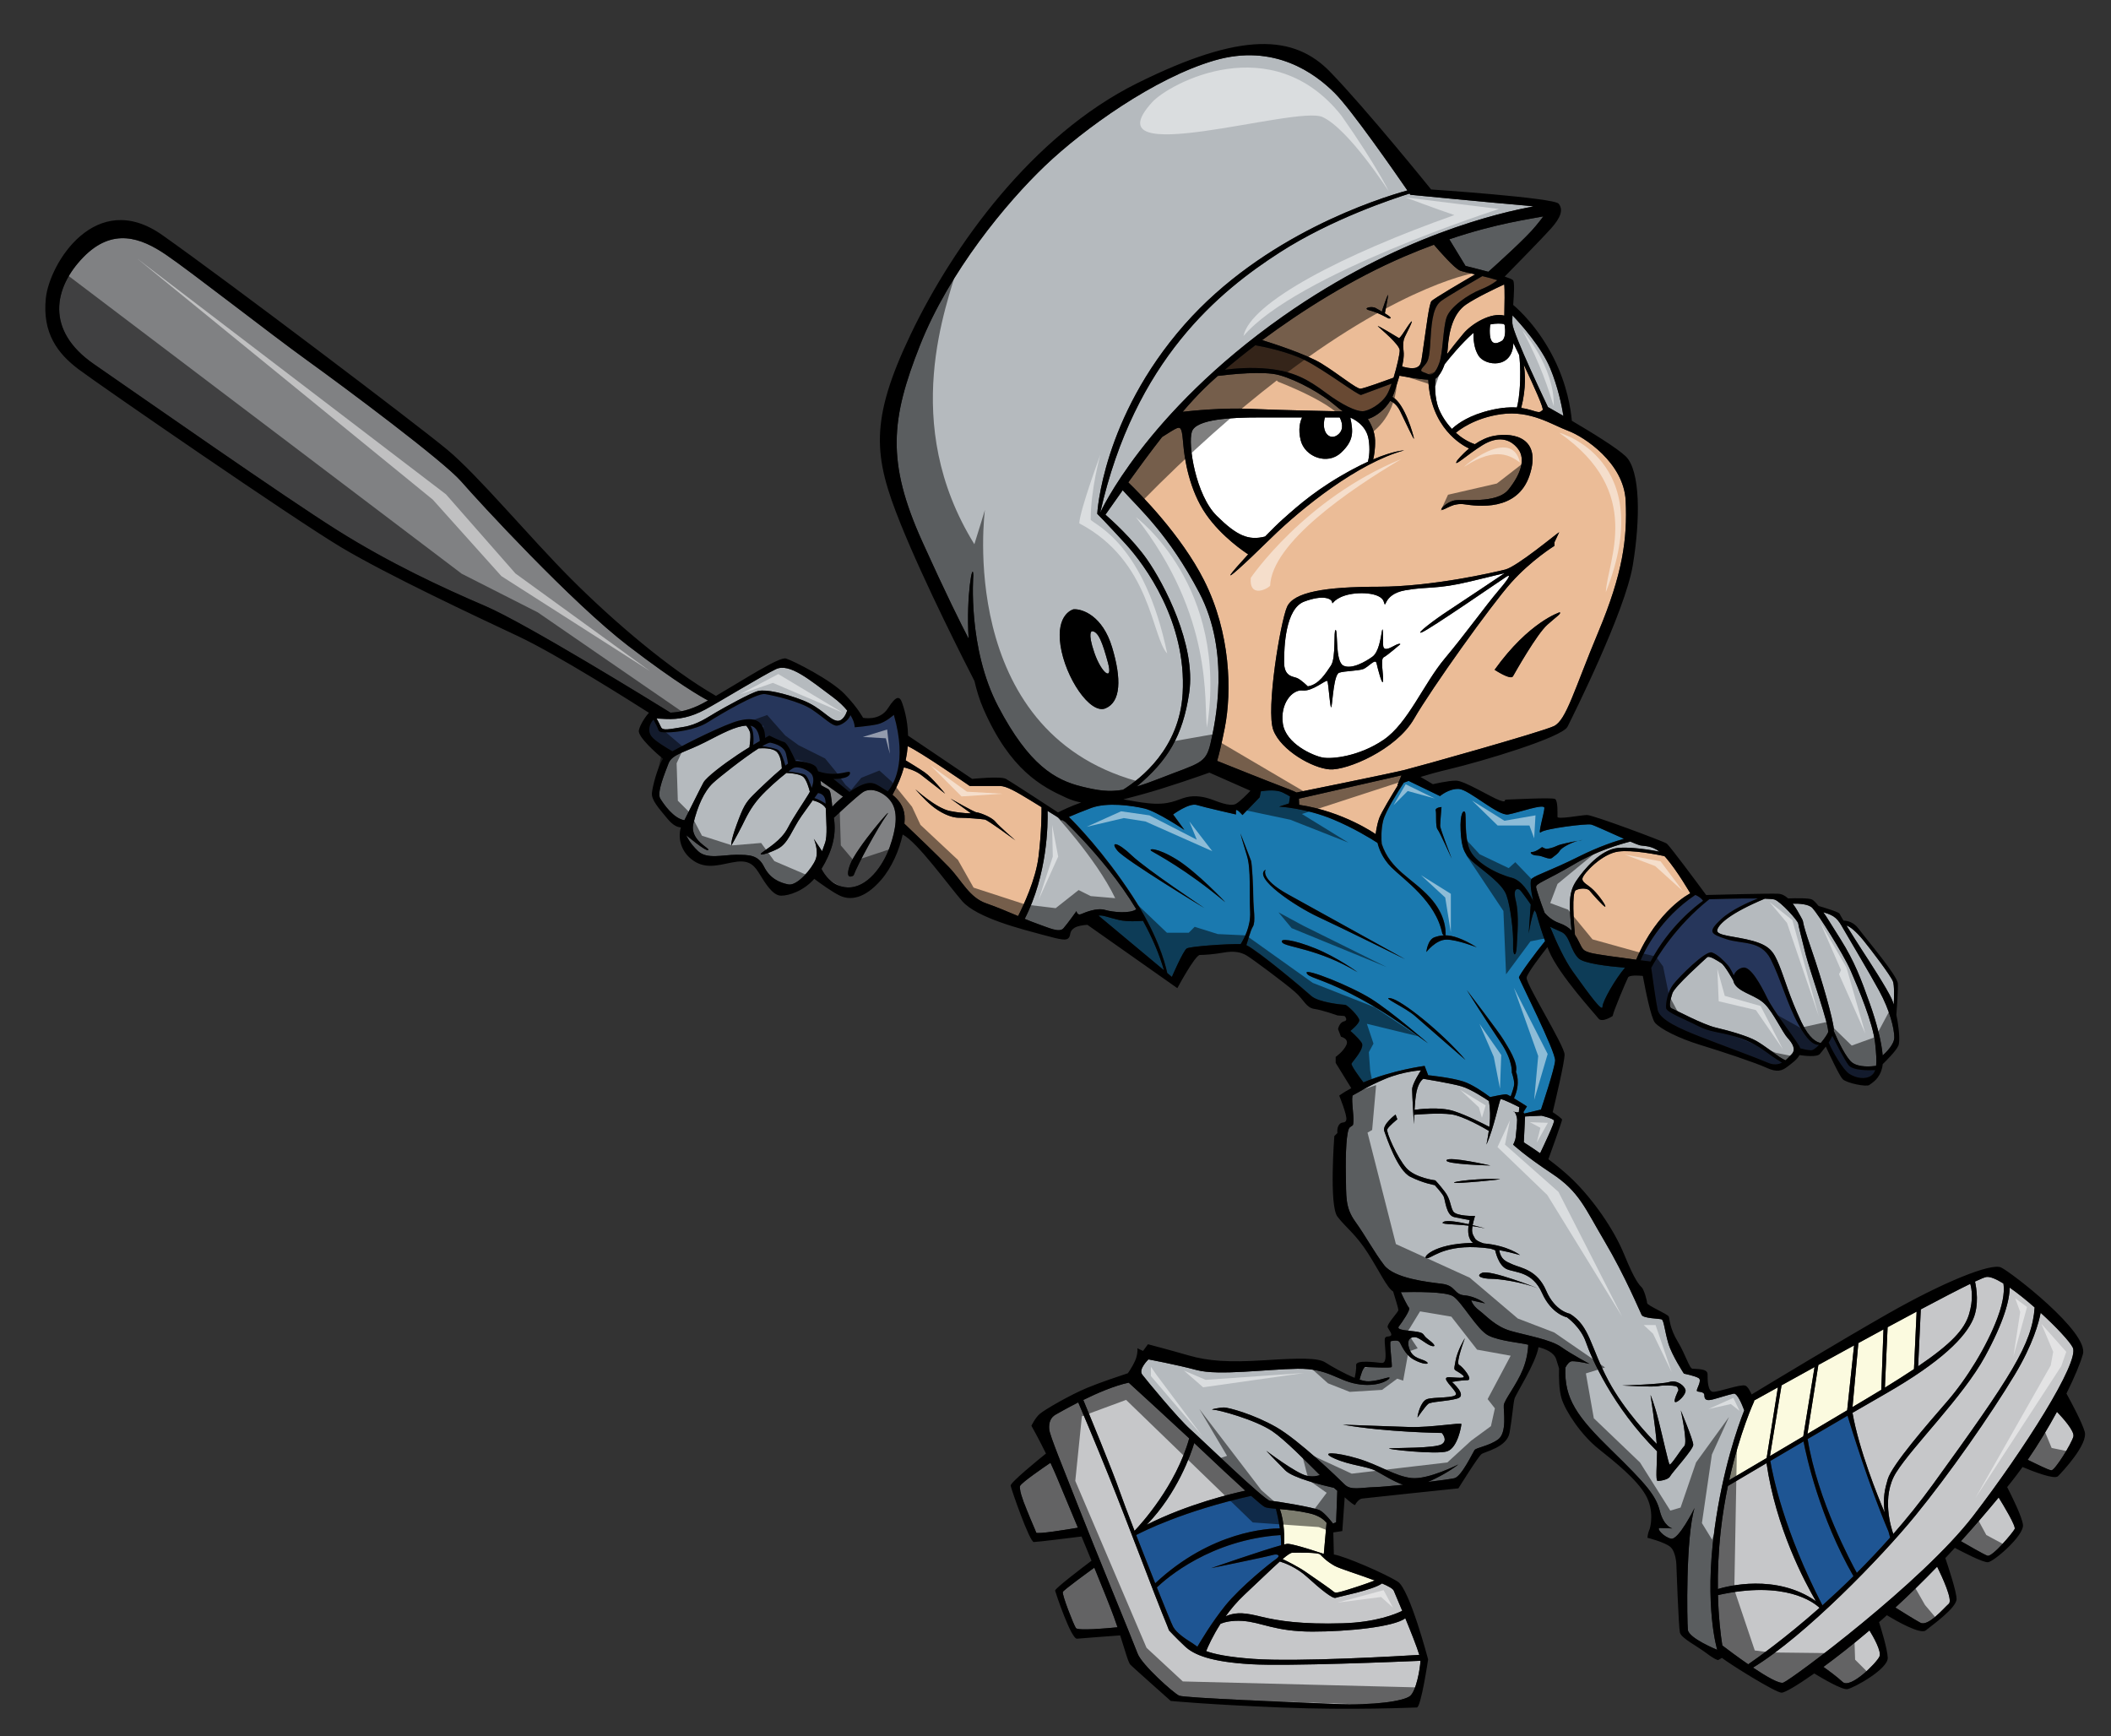 <?xml version="1.0" encoding="utf-8"?>
<!-- Generator: Adobe Illustrator 17.0.0, SVG Export Plug-In . SVG Version: 6.00 Build 0)  -->
<!DOCTYPE svg PUBLIC "-//W3C//DTD SVG 1.1//EN" "http://www.w3.org/Graphics/SVG/1.1/DTD/svg11.dtd">
<svg version="1.1" id="Layer_2" xmlns="http://www.w3.org/2000/svg" xmlns:xlink="http://www.w3.org/1999/xlink" x="0px" y="0px"
	 width="200px" height="164.5px" viewBox="0 0 200 164.5" style="enable-background:new 0 0 200 164.5;" xml:space="preserve">
<rect x="0" y="0" width="200" height="164.5" fill="#333333" stroke="none"/>
<path id="color9" style="fill:#26365B;" d="M173.25,98.777c0.135-0.206,0.259-0.424,0.347-0.637c0.368,0.729,1.151,2.258,1.53,2.766
	c0.405,0.537,1.936,0.512,2.534,0.479c-0.077,0.236-0.203,0.405-0.384,0.531c-0.549,0.379-1.392,0.252-2.066-0.169
	C174.618,101.377,173.598,99.6,173.25,98.777z M156.438,91.699c0.134,0.965,0.449,3.226,0.613,3.979
	c0.21,0.97,2.148,1.813,4.088,2.57c1.938,0.759,5.184,1.938,6.361,2.444c0.561,0.24,0.987,0.175,1.331-0.01
	c-0.265-0.158-0.726-0.451-1.247-0.834c-0.801-0.59-1.643-1.18-3.203-1.643c-1.558-0.464-2.316-0.38-3.537-1.012
	c-1.223-0.633-2.949-1.266-2.992-1.688c-0.041-0.42,0.127-1.517,0.674-2.232c0.548-0.717,3.076-3.244,3.666-3.033
	c0.591,0.211,1.181,0.844,1.519,1.223c0.195,0.221,0.406,0.641,0.548,0.955c0.135-0.375,0.489-0.676,0.885-0.744
	c0.717-0.128,1.686,1.643,2.275,2.865c0.589,1.221,2.528,3.707,3.034,4.55c0.047,0.081,0.078,0.159,0.102,0.236
	c0.271,0.073,0.728,0.187,1.036,0.187c0.196,0,0.477-0.221,0.749-0.511c-0.561,0.003-1.114-0.44-1.971-1.978
	c-1.013-1.813-1.688-4.34-2.613-6.151c-0.928-1.812-2.696-1.39-4.213-1.896c-1.519-0.506-1.771-0.676-0.466-1.896
	c0.921-0.859,2.566-1.594,3.464-1.953c-1.852-0.02-4.6,0.07-4.6,0.07C158.775,87.723,156.988,90.689,156.438,91.699z
	 M155.431,90.982c0.411,0.054,0.747,0.095,0.949,0.121c1.752-3.326,4.301-5.282,4.97-5.759c-0.188-0.272-0.479-0.446-0.73-0.555
	C157.285,87.02,155.816,90.064,155.431,90.982z M73.744,71.071c-0.261-0.173-1.057-0.309-1.531-0.375
	c0.38-0.223,0.665-0.353,0.787-0.326c0.562,0.111,1.292,0.393,1.46,1.011c0.105,0.385,0.166,0.746,0.198,0.966
	c-0.079,0.056-0.163,0.119-0.254,0.192C74.293,72.127,74.031,71.263,73.744,71.071z M71.091,68.757
	c0.35,0.474,0.312,1.411,0.274,1.819c0.221-0.132,0.43-0.256,0.618-0.365C71.957,69.79,71.815,68.883,71.091,68.757z M76.899,74.65
	c0.211-0.539,0.2-0.955,0.034-1.247c-0.225-0.393-1.293-0.899-1.798-0.618c-0.103,0.057-0.259,0.164-0.446,0.306
	c0.454,0.059,1.273,0.18,1.541,0.298C76.497,73.508,76.764,74.232,76.899,74.65z M78.225,76.149c0-0.017,0-0.033,0-0.049
	c0-0.732-0.41-0.923-0.722-0.963c-0.101,0.136-0.22,0.298-0.352,0.479C77.534,75.715,77.991,75.994,78.225,76.149z M84.686,67.729
	c0,0-0.787,0.731-1.574,0.898c-0.786,0.169-2.135,0.281-2.135,0.281s0.037-0.445-0.403-1.153c-0.169,0.509-0.863,0.962-1.269,1
	c-0.463,0.041-1.18-0.717-2.358-1.518c-1.181-0.801-3.708-1.35-4.467-1.477c-0.759-0.125-4.129,1.854-5.394,2.655
	c-1.265,0.801-3.245,0.97-3.75,0.97c-0.505,0-0.885,0.041-0.969-0.253c-0.062-0.21-0.313-0.698-0.453-0.961
	c-0.028,0.03-0.056,0.068-0.096,0.118c-0.225,0.28-0.505,0.897-0.112,1.46c0.305,0.435,1.48,1.136,1.998,1.433
	c1.48-0.839,4.985-2.563,6.262-2.893c1.483-0.385,2.48-0.067,2.524,1.628c0.245-0.14,0.397-0.224,0.397-0.224
	s1.01,0.505,1.404,0.617c0.308,0.089,0.856,1.278,1.079,1.789c0.582,0.017,1.571,0.188,1.898,0.516
	c0.094,0.094,0.175,0.262,0.244,0.464c1.963,0.665,3.12-0.312,3.016,0.21c-0.112,0.562-1.573,0.506-1.573,0.506l1.522,1.237
	c0.141-0.096,0.287-0.19,0.443-0.283c1.518-0.898,1.91-0.562,2.641-0.111c0.162,0.099,0.35,0.212,0.548,0.345
	C84.598,74.419,86.005,72.299,84.686,67.729z"/>
<path id="color8" style="fill:#1A79AF;" d="M149.55,90.792c0.487,0.487,2.729,0.756,4.405,0.894
	c-0.938,1.092-2.129,3.197-2.129,3.687c0,0.562-1.123-0.955-2.811-3.313c-0.765-1.07-1.537-2.728-2.164-4.258
	c0.315,0.172,0.7,0.318,1.096,0.506C148.749,88.686,148.749,89.992,149.55,90.792z M141.174,103.941
	c-0.547-0.409-1.676-1.2-2.538-1.478c-1.18-0.38-3.329-0.591-3.329-0.591l-0.336-0.885c0,0-3.049,0.399-5.797,1.565
	c-0.373-0.491-1.201-1.614-1.113-1.791c0.111-0.225,1.291-1.46,0.955-1.967c-0.338-0.505-1.067-1.123-1.067-1.123
	s0.842-0.675,0.842-1.011c0-0.337-1.123-1.462-1.347-1.462c-0.227,0-2.529-0.224-3.203-0.843c-0.63-0.577-4.98-4.238-6.148-4.813
	c0.149-0.413,0.383-1.381,0.614-1.747c0.295-0.462,0.042-1.77,0.042-2.779c0-1.012-0.126-3.204-0.21-3.456
	c-0.084-0.253-1.013-2.613-1.013-2.613s0.254,0.928,0.634,2.149c0.379,1.223,0.21,3.497,0.295,5.31
	c0.061,1.34-0.565,2.516-0.898,3.039c-1.258-0.032-4.812,0.214-5.114,0.416c-0.336,0.225-1.403,2.695-1.403,2.695l-0.442-0.369
	c-0.244-1.133-1.017-3.807-3.322-7.326c-2.725-4.162-5.401-6.878-5.998-7.464c0.535-0.229,1.304-0.548,2.121-0.853
	c1.519-0.562,3.877-0.224,5.058,0.057c1.18,0.281,3.765,2.022,3.765,2.022l-1.067-1.461c0,0,1.518-1.123,2.246-0.898
	c0.731,0.226,3.709,0.898,3.709,0.898s0,0,0-0.337c0-0.336,0.617,0.393,0.617,0.393l1.629-1.685l0.114-0.568
	c0.605-0.092,1.517-0.161,2.076,0.118c0.301,0.15,0.521,0.273,0.688,0.373c-0.033,0.289-0.11,0.667-0.11,0.667l-0.927,0.295
	c0,0,2.526,0.126,5.14,1.223c1.911,0.802,3.479,1.758,4.187,2.214c0.102,0.431,0.414,1.418,1.308,2.309
	c1.18,1.18,4.213,3.202,4.831,6.293l0.133,0.159c-0.354,0.015-0.626,0.099-0.862,0.177c-0.674,0.227-0.786,1.404-0.786,1.404
	s0.898-1.18,1.91-1.18c1.012,0,2.864,0.73,2.864,0.73c-1.406-0.87-2.311-1.121-2.958-1.135c0.031-0.502-0.02-1.987-1.48-3.585
	c-1.683-1.839-3.757-2.599-4.567-5.08c-0.034-0.387-0.084-1.342,0.143-2.224c0.236-0.907,1.459-2.828,1.947-3.57
	c0.13-0.052,0.283-0.108,0.458-0.171l2.976,1.438c0,0,0.844-0.73,1.797-0.675c0.955,0.058,3.71,2.585,4.664,2.416
	c0.957-0.168,3.428-1.066,3.428-0.618c0,0.45-0.676,2.641-0.337,2.305c0.337-0.338,4.325-0.843,4.774-0.73
	c0.286,0.071,1.86,0.799,3.104,1.349c-0.734,0.204-2.329,0.708-4.282,1.686c-2.698,1.348-3.935,1.686-4.439,2.079
	c-0.213,0.166-0.125,1.022,0.117,2.127c-0.4-0.823-1.107-1.961-2.027-2.196c-1.475-0.379-3.497-1.476-4.002-2.697
	c-0.506-1.223-0.297-3.202-0.422-3.497c-0.127-0.296-0.506,0.041-0.422,1.727c0.084,1.686,0.338,2.275,1.349,3.118
	c1.011,0.843,2.612,1.938,2.991,2.993c0.381,1.053,0.676,3.454,0.633,4.678c-0.042,1.221,0.295,1.179,0.337,0.211
	c0.043-0.971,0.253-2.993-0.083-4.342c-0.338-1.349,0.251-1.138,0.379-1.054c0.068,0.046,0.564,0.696,1.035,1.386l-0.193,2.744
	c0,0,0.283-1.766,0.559-2.191c0.051,0.08,0.099,0.156,0.143,0.232c0.242,0.897,0.545,1.851,0.851,2.686
	c-0.834,1.006-2.521,3.286-2.477,3.462c0.056,0.225,3.481,7.021,3.426,7.863c-0.054,0.805-1.226,4.304-1.338,4.637l-1.581,0.382
	l-0.087-0.13l0.338-0.547c0,0-0.67-0.437-1.229-0.77c0.675-1.474,0.188-2.505,0.188-2.505c0.226-0.897-0.785-2.36-1.179-3.032
	c-0.395-0.676-3.484-4.721-3.484-4.721s2.023,3.202,3.204,4.945c1.181,1.74,1.066,2.863,1.066,2.863s0.226,0.675,0.226,1.066
	c0,0.298-0.226,0.917-0.334,1.201c-0.188-0.104-0.335-0.18-0.396-0.188C142.523,103.652,141.573,103.854,141.174,103.941z
	 M145.631,81.058c0.506,0,1.139,0.464,1.434,0.211c0.295-0.252,0.505-0.337,0.716-0.675c0.172-0.274,1.014-0.743,1.708-0.932
	c0.263-0.048,0.441-0.078,0.441-0.078c-0.134,0.008-0.285,0.035-0.441,0.078c-0.61,0.113-1.665,0.322-1.959,0.469
	c-0.422,0.211-0.887,0.295-1.012,0.295c-0.128,0-0.423-0.168-0.423-0.168s-0.589,0.464-0.928,0.464
	C144.83,80.722,145.125,81.058,145.631,81.058z M137.54,81.353c0,0-1.095-2.78-1.095-3.118c0-0.336,0.127-1.77,0.127-1.77
	c-0.211,0-0.635,0.127-0.549,0.338c0.084,0.21-0.041,1.517,0.17,1.771C136.403,78.824,137.54,81.353,137.54,81.353z M114.127,86.045
	c0,0-5.563-3.708-6.91-5.001c-1.35-1.292-2.08-1.348-1.35-0.45C106.6,81.493,114.127,86.045,114.127,86.045z M116.092,85.482
	c0,0-2.695-2.864-4.604-4.046c-1.911-1.179-2.812-1.066-2.361-0.786C109.575,80.932,112.328,82.337,116.092,85.482z M124.913,86.888
	c2.19,1.013,8.203,3.988,8.203,3.988s-8.314-4.606-11.068-6.124c-2.754-1.518-2.135-2.359-2.135-2.359
	C118.621,83.123,122.723,85.876,124.913,86.888z M121.486,89.303c0.336,0.45,3.427,0.564,7.135,2.811c0,0-1.911-1.405-3.989-2.247
	C122.554,89.021,121.148,88.854,121.486,89.303z M135.307,98.854c0,0-3.427-2.978-5.393-4.213c-1.966-1.235-6.235-2.923-6.124-2.473
	c0.113,0.45,1.292,0.505,4.158,1.966C130.813,95.596,132.725,96.945,135.307,98.854z M138.847,100.428
	c-2.247-2.641-6.066-5.676-7.077-5.844c-1.014-0.168,1.348,0.844,2.302,1.686C135.027,97.113,138.847,100.428,138.847,100.428z
	 M106.035,87.168c-0.878-0.193-1.627-0.516-1.957-0.412l6.197,5.172c-0.441-1.547-1.129-3.132-1.986-4.686
	C107.895,87.275,106.841,87.348,106.035,87.168z"/>
<path id="color7" style="fill:#EBBC97;" d="M138.902,28.85c0.998-0.68,2.906-1.579,3.608-1.901c0.064,0.411,0.033,1.978,0.011,2.954
	c-1.274-0.333-3.101,0.775-3.871,1.7c-0.511,0.612-1.131,1.385-1.549,1.94c0.025-0.171,0.047-0.349,0.06-0.535
	C137.271,31.378,137.668,29.691,138.902,28.85z M144.121,38.651c0.348,0.047,0.648,0.119,0.906,0.199
	c0.898,0.281,0.842,0.225,1.123,0c0.145-0.115-0.814-2.246-1.787-4.299C144.492,35.286,144.612,36.738,144.121,38.651z
	 M130.335,79.035c0,0,0.083-0.801,0.337-1.516c0.186-0.527,1.231-2.25,1.775-3.135c-0.039,0.019-0.062,0.03-0.062,0.03l0.394-0.955
	l-9.719,2.212l0.025,0.582C127.301,76.887,130.335,79.035,130.335,79.035z M157.694,81.113c0.048,0.05,0.095,0.101,0.143,0.155
	c1.067,1.235,2.304,3.371,2.304,3.371s-3.104,1.527-5.129,6.289c-1.564-0.203-3.8-0.509-4.281-0.642
	c-0.76-0.211-0.76-0.295-1.139-1.054c-0.119-0.238-0.24-0.461-0.38-0.67c-0.102-1.139-0.319-4.018,0.086-4.22
	c0.505-0.253,1.138-0.168,1.306,0.042c0.168,0.211,1.35,1.56,1.476,1.517c0.127-0.043-0.547-1.012-1.097-1.56
	c-0.547-0.548-1.137-0.716-1.053-1.138c0.084-0.42,1.811-2.318,3.412-2.527C154.629,80.509,156.865,80.938,157.694,81.113z
	 M122.834,75.088c0,0,8.878-1.797,10.225-2.135c1.352-0.336,12.98-3.595,14.16-4.157c1.18-0.563,1.911-3.427,4.213-8.933
	c2.305-5.506,2.754-8.821,2.586-12.417c-0.168-3.596-3.935-6.067-5.451-6.63c-1.516-0.561-3.538-1.965-6.348-1.573
	c-2.559,0.358-4.04,1.552-4.287,1.762c0.516,0.463,1.12,0.849,1.799,1.083c0.525-0.356,1.143-0.669,1.813-0.794
	c1.967-0.365,4.523,0.253,3.372,3.736c-1.152,3.482-5.001,2.921-6.152,2.753c-1.15-0.168-1.77,0.478-2.107,0.506
	c-0.337,0.028,0.366-0.703,1.124-0.872c0.76-0.168,4.018,0.366,5.142-1.04c1.123-1.404,1.657-2.865,0.899-3.848
	c-0.76-0.983-1.912-1.236-3.346-0.366c-1.433,0.872-2.921,2.276-2.414,1.461c0,0,0.43-0.554,1.123-1.128
	c-0.68-0.315-3.654-1.954-3.867-6.522c-0.915-0.041-2.482-0.331-2.73-0.378c-0.135,0.459-0.313,1.043-0.512,1.624
	c-0.045,0.133-0.101,0.261-0.16,0.387c1.186,0.623,2.017,3.693,2.043,3.939c0.027,0.253-0.872-1.713-1.32-2.612
	c-0.309-0.619-0.706-0.861-0.929-0.954c-0.52,0.839-1.313,1.444-1.993,1.685c-0.04,0.014-0.082,0.025-0.123,0.035
	c0.236,0.377,0.665,1.166,0.686,2.016c0.02,0.872-0.11,1.526-0.183,1.81c1.967-0.834,2.936-0.855,2.936-0.855
	c-4.355,1.181-9.691,5.45-12.557,8.259c-2.865,2.809-4.214,3.988-3.851,3.455c0.159-0.229,0.813-0.978,1.628-1.863
	c-0.361-0.234-2.523-1.679-3.984-3.783c-1.603-2.303-2.053-5.282-2.164-6.658c-0.113-1.376-0.197-1.657-0.591-1.517
	c-0.208,0.074-0.852,0.476-1.415,0.84c-1.097,1.402-2.184,2.88-3.203,4.302c1.102,1.063,5.018,5.001,7.175,9.27
	c2.527,5,2.641,10.562,1.966,13.988c-0.3,1.531-0.545,2.511-0.723,3.128c1.338,0.537,4.916,1.97,6.005,2.378
	C122.666,74.977,122.834,75.088,122.834,75.088z M146.602,59.188c-1.012,0.899-3.035,4.495-3.26,4.889
	c-0.226,0.393-1.74-0.618-1.74-0.618c3.259-4.551,6.179-5.45,6.179-5.45C147.893,58.177,147.612,58.29,146.602,59.188z
	 M121.936,57.503c0.618-1.404,3.597-1.91,8.652-1.91c5.057,0,10.899-1.348,12.023-1.629c1.125-0.281,4.889-3.428,5.113-3.54
	l-0.451,0.955v0.337c0,0-2.19,1.349-4.102,3.484c-1.909,2.134-7.527,10-9.214,12.921c-1.686,2.922-6.349,4.89-7.979,4.776
	c-1.629-0.112-4.605-1.797-5.336-3.709C119.913,67.279,121.316,58.908,121.936,57.503z M119.58,32.224
	c0.976,0.304,4.193,1.339,5.614,2.215c1.686,1.04,3.315,2.416,3.708,2.388c0.328-0.024,2.444-0.793,3.127-1.043
	c0.322-1.06,0.582-2.233,0.582-2.581c0-0.562-1.799-2.022-2.053-2.275c-0.253-0.252,1.827,1.011,1.967,1.096
	c0.143,0.084,0.815-1.152,1.15-1.518c0.338-0.365-0.447,1.125-0.59,1.433c-0.14,0.309-0.195,0.731-0.111,1.32
	c0.084,0.59-0.141,1.46-0.141,1.46s0.956,0.311,1.404,0.085c0.449-0.225,0.393-0.45,0.646-2.135c0.252-1.686,0.506-3.849,0.73-4.13
	c0.189-0.238,3.212-2,4.142-2.54c-0.642-0.148-1.2-0.275-1.418-0.354c-0.515-0.188-2.009-1.902-2.486-2.46
	c-0.887,0.326-1.817,0.694-2.793,1.112C128.045,26.448,123.261,29.487,119.58,32.224z M131.543,30.17c0,0-0.982-0.562-1.77-0.759
	c-0.785-0.196,0.17-0.449,0.562-0.224c0.117,0.066,0.341,0.188,0.577,0.323c0.122-0.366,0.482-1.42,0.575-1.559
	c0.096-0.144-0.195,1.301-0.283,1.731C131.652,29.956,131.999,30.219,131.543,30.17z M98.678,76.477
	c-0.382-0.237-0.755-0.465-1.069-0.657c-1.292-0.787-2.248-1.35-2.866-1.35c-0.618,0-2.866,0-2.866,0s-4.798-3.315-5.878-3.772
	c-0.034,0.425-0.096,0.873-0.195,1.341c0.344,0.207,1.263,0.769,1.804,1.141c0.674,0.464,1.938,2.022,1.938,2.022
	s-1.643-1.307-2.317-1.813c-0.526-0.394-1.281-0.609-1.589-0.684c-0.23,0.821-0.578,1.695-1.087,2.602
	c0.559,0.45,1.076,1.073,1.146,1.974c0.017,0.224,0.011,0.481-0.014,0.762c0.725,0.688,3.18,3.03,4.227,4.126
	c1.237,1.292,1.911,2.865,3.54,3.427c0.954,0.329,2.042,0.793,3.006,1.199c0.474-0.93,1.67-3.439,1.938-5.638
	C98.679,78.832,98.684,76.992,98.678,76.477z M93.296,77.646c-0.295-0.042-1.602-0.169-2.444-0.169c-0.842,0-1.854-0.549-2.57-1.138
	c-0.716-0.59-1.56-1.559-1.56-1.559s1.98,1.812,3.287,2.063c1.307,0.253,1.98,0.212,1.98,0.212l-1.938-1.391
	c0,0,2.275,1.307,2.485,1.307c0.211,0,1.392,0.42,1.77,0.884c0.379,0.464,1.896,1.77,1.896,1.77S93.591,77.687,93.296,77.646z
	 M112.046,39.017c0.692-0.805,1.372-1.548,2.023-2.189c0.37-0.364,0.81-0.771,1.304-1.21c1.156-0.146,4.326-0.491,5.805-0.082
	c1.824,0.504,4.103,1.825,5.31,2.864c0.252,0.217,0.499,0.409,0.743,0.578c-1.53-0.036-6.015-0.116-8.776-0.24
	C115.828,38.62,112.907,38.919,112.046,39.017z"/>
<path id="color6" style="fill:#684933;" d="M136.543,28.513c0.563-0.422,3.08-1.88,3.898-2.352c0.52,0.125,1.033,0.257,1.419,0.385
	c-0.003,0.001-0.486,0.45-1.608,0.898c-1.124,0.449-2.867,1.629-3.202,2.641c-0.339,1.011-0.339,3.315-0.675,4.27
	c-0.338,0.955-0.676,1.292-1.123,1.067c-0.449-0.225-0.865-0.169-0.404-0.674c0.459-0.506,0.572-0.618,0.686-2.641
	C135.645,30.086,135.869,29.018,136.543,28.513z M120.193,34.945c2.389,0.253,3.735,1.011,5.395,2.248
	c1.656,1.235,2.895,1.769,3.483,1.769s1.797-0.673,2.331-1.573c0.143-0.241,0.297-0.616,0.444-1.044
	c-0.741,0.277-2.686,1.005-2.889,1.073c-0.254,0.084-3.371-2.303-5.31-3.287c-1.622-0.822-3.983-1.29-4.715-1.421
	c-1.08,0.82-2.051,1.605-2.889,2.322C116.866,34.925,118.508,34.767,120.193,34.945z"/>
<path id="color5" style="fill:#808183;" d="M59.543,61.211c4.653,3.563,6.98,4.864,7.534,5.156
	c-0.188,0.104-0.367,0.203-0.539,0.295c-1.183,0.628-2.217,0.827-3.021,0.857c-1.514-0.938-13.672-8.442-17.542-10.101
	c-4.13-1.77-9.018-4.045-13.99-7.163c-4.973-3.119-18.457-12.557-23.092-15.76c-4.635-3.203-3.792-7.248-1.011-10.114
	c2.781-2.865,5.479-1.854,7.837-0.252c2.36,1.601,9.776,7.416,13.4,10.028c3.624,2.613,12.895,9.522,14.58,11.461
	C45.385,47.559,54.149,57.082,59.543,61.211z M77.795,74.401c0.13,0.072,0.407,0.227,0.654,0.35c0.256,0.129,0.286,0.647,0.408,1.68
	c0.206-0.229,0.546-0.576,1.013-0.95l-2.142-1.512C77.756,74.131,77.779,74.28,77.795,74.401z M79.012,77.561
	c-0.005-0.027-0.008-0.053-0.013-0.081c0.641-0.6,2.066-1.919,2.709-2.392c0.843-0.618,2.247,0.057,2.809,1.013
	c0.562,0.955,0.394,2.415-0.224,4.157c-0.618,1.741-2.136,3.934-4.046,3.819c-1.386-0.081-2.119-1.166-2.419-1.755
	C78.757,80.801,79.271,79.229,79.012,77.561z M80.865,82.954c0.393-1.067,2.304-4.551,3.146-5.731
	c0.843-1.179-2.922,3.147-3.482,4.721C79.966,83.516,80.865,82.954,80.865,82.954z"/>
<path id="color4" style="fill:#FBFADF;" d="M175.512,133.314l0.553-6.064c0.791-0.434,1.591-0.865,2.38-1.294l-0.207,5.725
	c-0.464,0.282-0.95,0.575-1.466,0.883C176.35,132.816,175.93,133.066,175.512,133.314z M170.846,136.089l1.068-6.563
	c-1.157,0.638-2.221,1.226-3.126,1.727l-1.101,6.706C168.633,137.398,169.698,136.77,170.846,136.089z M163.825,140.234
	c0.618-0.361,1.878-1.105,3.549-2.092l1.067-6.699c-1.043,0.576-1.838,1.02-2.267,1.258c0.011,0.038,0.02,0.061,0.02,0.061
	S164.831,135.686,163.825,140.234z M175.004,133.618l0.655-6.147c-1.164,0.637-2.31,1.264-3.384,1.855l-1.035,6.529
	C172.43,135.15,173.696,134.396,175.004,133.618z M181.334,129.718l0.251-5.448c-0.882,0.47-1.807,0.967-2.749,1.477l-0.258,5.728
	C179.623,130.831,180.535,130.25,181.334,129.718z M123.678,148.914c-0.699-0.48-1.732-0.992-2.162-1.198
	c0.452-0.386,0.762-0.6,0.926-0.6c0.449,0,2.416-0.056,2.641,0.169c0.227,0.225,0.563,0.617,1.35,1.066
	c0.479,0.274,2.358,0.842,3.816,1.396c-0.271,0.104-0.995,0.377-1.964,0.684c-1.235,0.394-1.74,0.563-1.908,0.394
	C126.206,150.656,124.577,149.533,123.678,148.914z M121.664,146.333c0.156-0.038,0.27-0.06,0.327-0.06
	c0.619,0,3.429,0.955,3.429,0.955l0.262-2.945c-0.285-0.35-0.774-0.708-1.625-0.902c-1.064-0.245-2.045-0.337-2.805-0.4
	C121.711,144.195,121.686,145.82,121.664,146.333z"/>
<path id="color3" style="fill:#C6C7C9;" d="M116.116,153.143c0.489-0.682,1.079-1.387,1.773-2.037
	c1.462-1.366,2.582-2.463,3.361-3.157c0.412,0.122,1.558,0.526,2.594,1.474c1.292,1.18,2.416,2.079,2.697,1.966
	c0.259-0.104,3.544-0.735,4.394-1.362c0.598,0.255,1.031,0.494,1.112,0.688c0.097,0.229,0.419,0.985,0.804,1.909
	c-0.6,0.296-2.487,1.09-5.636,1.181c-3.877,0.113-6.067-0.225-7.696-0.617C118.111,152.844,117.205,152.674,116.116,153.143z
	 M118.508,157.679c-3.818-0.224-5.393-0.896-6.236-1.686c-0.842-0.786-1.518-1.517-1.518-1.517s-0.223-0.617-0.673-1.687
	c-0.45-1.067-3.371-8.821-5.001-12.866c-1.365-3.389-2.568-6.218-2.925-7.05c-1.089,0.553-1.92,1.033-2.131,1.149
	c-0.505,0.281-0.674,0.787-0.618,1.404c0.056,0.619,1.348,3.709,2.753,7.305c1.403,3.597,5.226,12.867,5.619,13.935
	c0.393,1.067,3.426,3.765,3.932,3.989c0.506,0.225,10.731,0.617,14.665,0.785c3.932,0.17,6.572-0.28,7.191-0.73
	c0.6-0.436,0.985-2.611,1.009-3.357C132.709,157.438,121.991,157.884,118.508,157.679z M106.092,141.329
	c0.225,0.657,0.758,2.063,1.396,3.713c0.629-0.66,3.921-4.267,5.182-8.762c-2.146-2.003-4.979-4.587-5.736-5.28
	c-1.352,0.291-2.968,0.984-4.303,1.641C103.086,133.736,105.434,139.404,106.092,141.329z M117.984,141.236
	c-1.204-1.088-2.777-2.563-4.125-3.84c-0.221-0.209-0.461-0.435-0.715-0.672c-0.313,1.035-1.588,4.743-4.5,7.741
	C112.503,142.51,116.751,141.503,117.984,141.236z M134.467,156.795c-0.23-0.766-0.796-2.186-1.324-3.469
	c-1.1,0.826-5.451,1.262-8.791,1.262c-3.596,0-4.83-0.896-6.63-1.011c-1.016-0.063-1.688,0.106-2.085,0.267
	c-0.747,1.16-1.188,2.16-1.363,2.592c0.765,0.283,2.048,0.563,4.459,0.738C123.016,157.482,132.884,156.893,134.467,156.795z
	 M100.697,150.824c-0.111,0.226,1.012,3.091,1.236,3.428c0.184,0.273,2.92,0.028,3.944-0.073c-0.106-0.315-0.223-0.647-0.349-0.993
	c-0.34-0.933-1.045-2.695-1.85-4.658C103.057,148.979,100.796,150.631,100.697,150.824z M96.653,140.768
	c-0.281,0.45,1.46,4.215,1.517,4.439c0.048,0.19,3.044-0.306,3.954-0.461c-0.837-2.017-1.597-3.831-1.987-4.765
	c-0.195-0.465-0.405-0.934-0.616-1.386C98.794,139.088,96.88,140.404,96.653,140.768z M192.104,138.311
	c1.03-1.496,1.977-3.072,2.775-4.545c0.555,0.576,1.684,1.828,1.557,2.338c-0.17,0.677-1.741,3.203-2.078,3.203
	C194.104,139.307,192.807,138.643,192.104,138.311z M186.547,124.531c0.434-1.416,0.259-2.418,0.118-2.892
	c-1.137,0.553-2.793,1.412-4.684,2.418l-0.254,5.396C184.881,127.313,186.11,125.963,186.547,124.531z M178.063,156.949
	c0.22-0.481-0.577-1.873-0.944-2.473c-1.585,1.344-3.081,2.516-4.362,3.455c0.391,0.276,1.27,0.92,1.825,1.433
	C175.311,160.038,177.783,157.566,178.063,156.949z M181.434,143.633c-3.212,3.934-10.408,11.357-15.35,14.366
	c1.271,0.853,2.508,1.569,2.878,1.422c0.843-0.337,13.146-9.495,17.98-15.788c4.83-6.292,10.111-14.607,9.438-15.956
	c-0.29-0.579-1.564-1.944-3.044-3.294c-0.162,0.854-0.712,2.975-2.464,5.88C188.569,134.082,184.693,139.645,181.434,143.633z
	 M179.636,139.532c-1.418,2.28-0.461,5.247-0.259,5.805c1.273-1.455,2.537-3.02,3.743-4.681c7.442-10.27,9.421-13.34,9.647-16.782
	c-0.799-0.698-1.623-1.362-2.367-1.879c-0.004,1.183-0.541,3.224-2.336,6.524C185.984,132.34,181.21,137.004,179.636,139.532z
	 M184.637,151.947c0.391-0.346-0.625-2.529-1.106-3.512c-1.271,1.316-2.593,2.617-3.959,3.873c0.509,0.321,1.791,1.125,2.368,1.438
	C182.67,154.141,184.131,152.396,184.637,151.947z M186.941,124.98c-0.731,1.686-2.924,3.988-8.316,7.078
	c-0.932,0.533-1.996,1.149-3.117,1.801c0.624,3.539,2.4,7.923,3.047,9.445c-0.184-1.434,0.029-2.244,0.295-3.156
	c0.394-1.348,3.767-5.225,5.619-7.359c1.854-2.134,3.764-5.225,4.774-7.922c0.657-1.75,0.649-2.764,0.563-3.262
	c-0.699-0.433-1.283-0.679-1.631-0.614c-0.158,0.028-0.529,0.183-1.06,0.433C187.254,122.043,187.518,123.648,186.941,124.98z
	 M172.045,151.707c-1.085-1.854-3.797-6.965-4.68-13.078c-1.756,1.034-3.12,1.841-3.658,2.159c-0.27,1.288-0.505,2.692-0.673,4.192
	c-0.231,2.078-0.302,3.955-0.281,5.576C163.607,150.296,168.26,149.064,172.045,151.707z M162.764,151.13
	c0.053,2.146,0.256,3.79,0.413,4.772c0.513,0.393,1.461,1.103,2.452,1.785c0.877-0.602,3.495-2.463,6.76-5.35
	C171.83,151.813,169.134,149.714,162.764,151.13z M190.872,144.868c0.139-0.272-1.062-2.255-1.515-2.986
	c-1.117,1.354-2.314,2.746-3.576,4.142c0.604,0.351,2.147,1.239,2.508,1.375C188.738,147.564,190.705,145.205,190.872,144.868z"/>
<path id="color2" style="fill:#1E5593;" d="M175.039,134.133c0.348,1.148,2.048,6.659,3.879,10.971
	c0.046,0.186,0.1,0.375,0.156,0.574c-1.057,1.19-2.117,2.307-3.155,3.344c-0.495-0.889-3.716-6.854-4.661-12.679
	C172.513,135.605,173.803,134.852,175.039,134.133z M167.723,138.419c0.225,1.357,1.279,6.611,4.936,13.681
	c0.94-0.841,1.931-1.763,2.942-2.761c-3.215-5.589-4.47-11.41-4.731-12.769C169.76,137.22,168.689,137.85,167.723,138.419z
	 M121.375,146.407c-1.795,0.489-6.631,2.171-6.631,2.171s5.226-1.068,5.787-1.236c0.563-0.169,0.843,0.057,0.338,0.393
	c-0.507,0.338-3.316,2.584-4.777,4.384c-1.293,1.593-2.408,3.491-2.646,3.903c-0.172-0.113-0.305-0.221-0.442-0.31
	c-0.617-0.393-1.516-0.954-1.854-1.571c-0.125-0.23-0.762-1.777-1.545-3.735c0.929-0.886,5.108-4.52,11.728-4.961
	C121.361,145.77,121.379,146.094,121.375,146.407z M109.446,150.011c5.319-4.977,10.773-5.204,11.808-5.2
	c-0.114-0.789-0.277-1.492-0.371-1.859c-0.496-0.041-0.863-0.079-1.041-0.16c-0.16-0.072-0.647-0.479-1.31-1.064
	c-6.42,1.435-10.271,3.387-10.889,3.715C108.219,146.92,108.865,148.557,109.446,150.011z"/>
<path id="color1" style="fill:#B5BABE;" d="M137.668,122.818c-0.706-0.459-3.659-0.415-4.946-0.389
	c0.177,0.422,0.64,1.35,0.774,1.483c0.168,0.168-0.676,1.39-0.971,1.769c-0.295,0.381,1.055,0.381,1.77,0.506
	c0.716,0.127,0.463,0.297,0.969,0.677c0.505,0.378,0.884,0.757,0.423,0.673c-0.466-0.084-1.182-0.801-1.602-0.842
	c-0.422-0.043-0.885,0.21-0.549,1.137c0.338,0.928,1.18,0.885,1.602,1.18c0.421,0.297-0.336,0.297-1.222-0.21
	c-0.886-0.506-1.182-1.518-1.35-1.687c-0.168-0.167-0.631-0.084-0.799-0.042c-0.171,0.042,0.168,2.317,0.082,2.444
	c-0.082,0.125-2.19,0-2.483,0c-0.236,0-0.472,0.855-0.558,1.203c0.239,0.076,0.459,0.129,0.64,0.145
	c1.013,0.084,2.319-0.55,2.191-0.295c-0.126,0.253-1.264,0.885-3.117,0.549c-1.854-0.339-2.696-1.478-5.604-1.435
	c-2.907,0.043-7.457,0.676-9.522,0.127c-2.063-0.547-4.593-1.012-4.593-1.012s-0.969,0.928-0.591,1.432
	c0.379,0.508,3.415,4.173,4.552,5.185c1.138,1.012,7.078,6.784,7.585,6.784c0.506,0,4.172,0.633,4.678,0.886
	c0.506,0.252,1.265,1.263,1.265,1.263l0.296-0.125l0.111-2.981c-0.113-0.101-0.223-0.193-0.32-0.277
	c-1.046-0.235-3.88-0.928-4.61-1.657c-0.898-0.896-1.797-1.854-1.797-1.854s2.811,2.135,3.819,2.359
	c0.57,0.125,0.991,0.039,1.256-0.063c-1.281-1.271-3.336-3.372-4.528-4.167c-1.643-1.096-5.099-2.021-5.561-2.021
	c-0.466,0,0.589-0.213,1.011-0.213c0.421,0,2.78,0.633,4.93,1.855c2.148,1.223,5.898,4.846,6.49,5.436
	c0.59,0.59,1.475,0.295,2.907,0.252c0.51-0.015,1.523-0.104,2.646-0.221c-0.918-0.308-1.967-0.982-2.575-1.309
	c-0.843-0.45-2.416-0.507-3.934-1.181c-1.518-0.674,0.112-0.617,2.19,0c2.08,0.618,3.54,1.687,5.113,1.855
	c1.571,0.169,4.438-1.291,4.438-1.291c-0.799,0.616-1.927,1.256-2.896,1.662c1.225-0.147,2.248-0.29,2.518-0.357
	c0.674-0.167,1.728-2.401,1.896-2.653c0.168-0.254,1.348-0.379,2.231-1.013c0.888-0.632,0.507-2.737,0.549-3.243
	c0.043-0.507,1.222-1.938,1.814-3.414c0.4-1,0.488-1.864,0.505-2.316c-0.547-0.169-2.739-0.338-3.791-0.887
	C139.941,125.979,138.51,123.367,137.668,122.818z M137.105,137.51c-1.013,0.336-6.067-0.226-5.449-0.281
	c0.617-0.056,4.326,0,4.942-0.395c0.618-0.393,0-1.064,0-1.064s-5.226-0.059-9.383-0.789c0,0,4.326,0.168,6.349,0.226
	c2.022,0.058,4.89-0.449,4.89-0.28C138.454,135.095,138.117,137.173,137.105,137.51z M139.014,130.766
	c-0.617,0-1.461,0.17-1.461,0.17s1.519,1.293,0.506,1.571c-1.011,0.281-2.473,0.281-2.754,0.507c-0.279,0.225-1.01,1.293-1.01,1.293
	c0-0.227,0.28-1.52,0.898-1.742c0.617-0.226,2.809-0.058,2.752-0.506c-0.053-0.449-1.627-1.629-0.616-1.574
	c1.011,0.058,1.799,0.171,1.067-0.336c-0.729-0.506-0.675-0.168-0.504-1.18c0.168-1.012,0.896-2.191,0.896-2.191
	s-0.896,2.359-0.563,2.529C138.564,129.473,139.632,130.766,139.014,130.766z M165.252,133.63c-0.221-0.595-0.662-1.645-0.995-1.585
	c-0.465,0.084-1.476,0.422-1.981,0.548c-0.504,0.127-0.801,0.085-0.801-0.379c0-0.464-0.716-0.253-0.716-0.464
	s0.505-0.97,0.169-1.18c-0.338-0.211-1.391-0.422-1.391-0.422s-1.139-1.729-1.475-2.865c-0.338-1.139-0.422-2.19-0.633-2.275
	c-0.211-0.084-1.729-0.084-1.896-0.422c-0.17-0.336-1.601-3.749-3.497-6.952c-1.896-3.202-2.403-4.719-5.016-6.448
	c-2.611-1.727-3.666-2.737-3.666-2.737s0.211-0.336,0.254-0.759c0.041-0.42,0.126-1.264,0.126-1.602
	c0-0.273-0.141-0.628-0.261-0.752c-0.074-0.023-0.119-0.049-0.076-0.049c0.022,0,0.051,0.021,0.076,0.049
	c0.149,0.05,0.43,0.105,0.43-0.007c0-0.168,0.041-0.421,0.041-0.421s-1.643-0.844-1.77-0.758c-0.127,0.084-0.633,2.738-1.349,4.297
	c0,0,0.127-0.583,0.227-1.305c-0.383-0.228-2.412-1.408-3.554-1.562c-1.181-0.157-3.239,0.017-3.51,0.041
	c-0.025,0.507-0.031,0.887-0.031,0.887s-0.168-2.739-0.168-3.286c0-0.55,0.841-1.813,0.841-1.813s-1.642,0.084-3.37,0.801
	c-1.727,0.716-2.864,1.475-3.075,1.559c-0.211,0.086,0.084,1.938,0.043,2.444c-0.043,0.506,0,0.337-0.336,0.59
	c-0.34,0.253-0.424,2.57-0.382,4.552c0.042,1.98-0.085,3.033,0.886,4.383c0.971,1.349,1.771,2.863,2.737,4.129
	c0.972,1.265,4.132,1.601,5.479,1.77c1.348,0.168,1.097,1.012,2.148,1.096c1.055,0.084,1.938,0.76,1.938,0.76l-1.306-0.295
	c0,0,0.082,0.464,0.758,0.969c0.674,0.505,1.517,1.518,2.99,1.939c1.477,0.42,3.752,0.8,4.764,1.516
	c1.012,0.717,2.695,1.602,2.695,1.602s-1.054-0.252-1.644-0.252c-0.253,0-0.473,0.276-0.643,0.594
	c-0.144,2.944,1.134,4.693,4.311,7.791c3.413,3.33,4.255,4.341,4.634,5.814c0.382,1.475,1.181,1.645,1.181,1.645
	s-0.799-0.043-1.181-0.043c-0.379,0,0.339,0.844,1.054,1.013c0.718,0.168,2.234-2.908,2.234-2.908
	c-0.844,2.739-0.717,10.745-0.633,11.546c0.084,0.801,2.781,1.896,2.781,1.896s-1.266-4.088-0.253-11.463
	C163.214,139.216,164.628,135.207,165.252,133.63z M158.175,130.936c0.729-0.225,1.459,0.395,1.517,0.787
	c0.058,0.393-0.674,1.123-0.953,1.123c-0.282,0,0.279-1.123,0.279-1.123s0-0.338-0.279-0.394c-0.282-0.058-1.067-0.112-1.631,0
	c-0.563,0.112-3.202-0.058-3.429-0.058C153.679,131.271,157.443,131.16,158.175,130.936z M142.105,111.721
	c0.28,0.019-4.045,0.45-4.326,0.338C137.5,111.945,140.363,111.609,142.105,111.721z M141.207,110.428c0,0-4.381-0.113-4.157-0.505
	C137.273,109.53,141.207,110.428,141.207,110.428z M141.264,121.159c-0.73,0-1.572-0.224-0.844-0.562
	c0.73-0.338,5.281,1.461,5.281,1.461C144.128,121.441,141.993,121.159,141.264,121.159z M158.23,139.869
	c-0.168,0.337-0.955,0.447-1.181,0.447c-0.221,0-0.062-1.525-0.058-2.808c-4.227-4.213-6.244-8.903-6.74-10.339
	c-0.505-1.461-1.799-2.359-1.799-2.359s-1.461-0.279-2.359-2.304c-0.898-2.022-2.474-1.909-3.314-2.247
	c-0.842-0.338-1.123-1.798-1.123-1.798s-0.105-0.054-0.438-0.158c-3.929-0.56-5.307,0.702-5.913,0.89
	c-0.729,0.225,0.059-1.182,3.54-1.404c0.249-0.018,0.486-0.021,0.717-0.023c-0.5-0.38-0.5-1.129-0.432-1.64
	c-1.564-0.171-2.831-0.104-2.363-0.36c0.329-0.18,1.432,0.01,2.385,0.225c0.041-0.232,0.088-0.392,0.088-0.392
	s-0.674-0.111-1.461-0.281c-0.786-0.17-0.844-1.629-1.012-1.967c-0.168-0.336-0.843-1.065-0.843-1.065s-1.067-0.17-2.305-0.788
	c-1.234-0.618-2.247-3.708-2.472-4.325c-0.225-0.618,1.067-1.573,1.067-1.573l0.169,0.449c0,0-0.844,0.676-0.957,0.955
	c-0.11,0.281,0.957,2.697,1.799,3.652c0.843,0.955,2.754,1.18,2.754,1.18s0.337,0.337,0.897,1.068
	c0.562,0.729,0.505,1.348,0.788,1.853c0.281,0.507,2.078,0.449,2.078,0.449c-0.108,0.364-0.18,0.646-0.225,0.873
	c0.662,0.159,1.18,0.307,1.18,0.307c-0.396-0.092-0.803-0.159-1.196-0.213c-0.104,0.64,0.037,0.804,0.241,1.17
	c0.104,0.187,0.439,0.343,0.82,0.466c2.318,0.205,3.449,1.106,3.449,1.106c-0.719-0.204-1.373-0.356-1.98-0.474
	c0.161,0.897,0.595,1.067,1.306,1.373c0.786,0.336,2.303,0.504,3.146,2.472c0.843,1.966,2.248,2.19,2.248,2.19
	c1.91,1.181,1.91,3.09,3.652,6.35c1.515,2.837,3.965,5.372,4.575,5.982c-0.124-1.641-0.588-4.635-0.588-4.635
	s0.338,0.73,0.787,2.528c0.449,1.798,0.899,3.877,1.012,4.046c0.112,0.167,1.067-1.405,1.403-1.742
	c0.338-0.338-0.336-3.372-0.336-3.372s1.18,2.81,1.18,3.261C160.42,137.342,158.398,139.532,158.23,139.869z M121.263,23.905
	c4.914-3.163,10.792-5.103,12.281-5.566c0.05,0.073,0.078,0.115,0.078,0.115s8.091,0.787,10.815,1.012
	c0.334,0.028,0.618,0.058,0.855,0.095c-3.044,0.539-12.89,2.768-23.749,10.411c-13.092,9.215-17.305,18.597-17.305,18.597
	C107.497,34.074,115.588,27.558,121.263,23.905z M138.468,102.926c0.9,0.262,2.296,1.19,2.595,1.393
	c0.058,0.348,0.129,0.938,0.102,1.643c-0.01,0.266-0.034,0.539-0.063,0.807c-0.477-0.252-2.037-1.057-3.308-1.48
	c-1.386-0.461-3.433-0.186-3.779-0.137c0.037-0.629,0.1-1.33,0.197-1.76c0.211-0.928,0.632-1.181,0.632-1.181
	S137.456,102.631,138.468,102.926z M149.13,81.887c2.149-1.272,4.433-1.926,5.329-2.152c0.438,0.189,0.777,0.326,0.906,0.354
	c0.404,0.091,1.063,0.002,1.859,0.6c-0.8-0.151-2.724-0.478-3.968-0.347c-1.602,0.169-3.16,1.981-3.919,3.118
	c-0.706,1.06-0.718,2.12-0.443,4.708c-0.275-0.281-0.633-0.521-1.156-0.705c-0.651-0.225-1.121-0.656-1.397-0.971
	c-0.475-1.268-0.785-2.252-0.808-2.415C145.477,83.686,146.375,83.516,149.13,81.887z M66.651,74.133
	c-0.243,0.435-1.277,2.538-1.81,3.579c-1.019-0.156-1.967-1.523-2.292-2.062c-0.337-0.561,0.45-2.417,0.787-3.315
	c0.337-0.899,1.629-1.068,3.483-2.023c1.693-0.872,2.87-1.502,3.875-1.563c0.152,0.178,0.369,0.484,0.395,0.806
	c0.028,0.339-0.038,0.904-0.085,1.24c-0.361,0.221-0.738,0.459-1.095,0.697C68.56,72.391,66.931,73.627,66.651,74.133z
	 M143.296,29.879c0.792,0.832,2.745,3.002,3.584,5.038c0.726,1.751,1.085,3.523,1.243,4.487c-0.864-0.5-1.466-0.835-1.466-0.835
	s-3.315-6.911-3.372-7.922C143.273,30.448,143.28,30.181,143.296,29.879z M78.234,76.569c0.039,1.147,0.181,2.607-0.065,3.296
	c-0.28,0.787-0.28,0.787-0.28,0.787l-0.787-1.18c0,0,0.506,1.123,0.169,1.966c-0.336,0.843-1.741,2.529-2.584,2.36
	c-0.843-0.168-1.742-0.563-2.304-1.686c-0.562-1.123-1.405-1.123-2.641-1.123c-1.236,0-2.754,0.448-3.596-0.338
	c-0.843-0.787-1.124-1.516-1.124-1.516s1.855,1.572,2.079,1.404c0.225-0.169-1.798-0.899-1.405-2.528
	c0.394-1.63,1.012-3.034,1.854-3.821c0.61-0.568,2.892-2.37,4.323-3.282c0.444-0.032,1.194-0.035,1.619,0.249
	c0.459,0.306,0.562,1.191,0.584,1.652c-0.938,0.786-2.22,2.019-2.706,2.504c-0.73,0.732-0.955,1.125-1.573,2.811
	c-0.618,1.685-0.505,1.966-0.505,1.966c-0.17,0.337,0.617-1.067,1.01-1.854c0.394-0.786,0.787-1.685,1.686-2.696
	c0.66-0.743,1.771-1.725,2.517-2.307c0.568,0.028,1.377,0.12,1.641,0.411c0.272,0.299,0.474,0.95,0.582,1.374
	c-0.04,0.078-0.082,0.158-0.133,0.241c-0.505,0.843-1.348,2.022-1.966,3.202c-0.618,1.18-1.91,1.91-2.416,2.304
	c-0.506,0.392,0.45,0.168,1.461-0.338c1.011-0.505,1.349-1.798,2.247-3.09c0.366-0.526,0.748-1.059,1.076-1.507
	C77.309,75.906,77.957,76.115,78.234,76.569z M146.051,105.709c0,0,1.096,0.253,1.182,0.464c0.067,0.17-0.932,2.282-1.321,3.095
	c-0.89-0.627-1.544-1.031-1.544-1.031l0.119-2.456L146.051,105.709z M137.311,22.672c4.543-1.532,7.682-1.917,8.9-2.168
	c-0.159,0.245-0.418,0.541-0.705,0.902c-0.857,1.078-3.767,3.695-4.496,4.346c-1.096-0.298-2.163-0.555-2.163-0.555L137.311,22.672z
	 M176.393,89.992c-0.403-0.619-0.996-1.561-1.451-2.299c0.326,0.088,0.898,0.543,1.576,1.371c0.761,0.928,2.613,3.371,2.823,3.918
	c0.144,0.371,0.112,1.474,0.077,2.203c-0.064-0.216-0.135-0.41-0.203-0.559C178.752,93.615,177.107,91.088,176.393,89.992z
	 M80.267,67.324c-0.111,0.333-0.412,1.031-0.96,0.967c-0.717-0.084-1.517-1.265-3.245-1.938c-1.728-0.675-3.497-1.055-4.214-0.886
	c-0.716,0.169-3.202,1.558-4.003,2.023c-0.801,0.464-1.77,1.181-3.118,1.392c-1.349,0.21-1.939,0.379-2.107-0.001
	c-0.114-0.256-0.302-0.602-0.413-0.804c0.161,0,0.425,0.023,0.904,0.044c1.18,0.058,2.359-0.168,3.708-0.898
	c1.35-0.729,5.394-3.203,6.687-3.82c1.293-0.617,3.203,1.012,5.394,2.641C79.526,66.509,79.961,66.941,80.267,67.324z
	 M171.082,90.456c0.38,1.517,2.316,6.91,2.107,7.374c-0.104,0.225-0.377,0.632-0.683,0.986c-0.383-0.051-1.087-0.394-1.847-1.998
	c-1.137-2.402-1.6-4.172-2.107-5.395c-0.506-1.222-0.843-1.811-2.485-2.275c-1.644-0.463-3.54-0.463-3.371-1.053
	c0.164-0.572,1.246-1.583,4.506-2.949c0.463,0.015,0.807,0.041,0.93,0.084c0.589,0.211,2.191,1.98,2.234,2.276
	C170.408,87.801,170.703,88.939,171.082,90.456z M179.469,98.294c0,0.652-0.758,1.404-1.1,1.71c-0.104-1.301-0.59-3.154-1.219-4.913
	c-0.845-2.36-1.434-3.962-2.781-6.11c-1.35-2.148-1.35-2.148-1.35-2.148s-0.112-0.169-0.275-0.396
	c1.131,0.307,1.389,0.668,1.878,1.534c0.549,0.97,2.401,4.046,3.412,5.899C179.047,95.723,179.469,97.451,179.469,98.294z
	 M169.354,98.335c0.463,0.507,0.843,1.097,0.379,1.562c-0.168,0.168-0.353,0.381-0.574,0.567c-0.168-0.084-0.38-0.194-0.564-0.315
	c-0.378-0.252-1.39-1.055-2.19-1.519c-0.801-0.463-2.569-0.969-3.834-1.264c-1.265-0.295-3.833-1.687-4.172-1.812
	c-0.336-0.127-0.168-0.759,0.043-1.434c0.211-0.674,3.076-3.202,3.287-3.414c0.211-0.21,1.011,0.338,1.347,0.548
	c0.338,0.212,1.139,1.644,1.138,1.646v-0.002c0.031,0.17,0.108,0.343,0.253,0.508c0.632,0.716,1.938,0.927,2.738,1.727
	C168.004,95.934,168.889,97.83,169.354,98.335z M177.656,98.841c0.105,0.985,0.148,1.665,0.091,2.146
	c-0.488,0.066-1.597,0.157-2.241-0.294c-0.59-0.412-1.365-2.066-1.777-3.019c0.008-0.06,0.013-0.123,0.009-0.182
	c-0.043-0.802-1.054-4.468-2.148-7.627c-1.098-3.161-0.549-2.233-0.97-2.991c-0.195-0.352-0.452-0.834-0.771-1.257
	c0.616-0.013,1.52,0.039,1.866,0.414c0.549,0.588,2.908,4.296,3.625,5.94C176.054,93.615,177.445,96.902,177.656,98.841z
	 M102.497,74.526c1.503,0.368,2.533,0.534,3.897,0.303c1.702-1.061,5.353-3.925,5.654-9.125c0.393-6.797-3.597-12.191-5.395-14.157
	c-1.797-1.967-2.696-2.865-2.696-2.865s0.449-9.046,8.259-17.922c7.469-8.489,18.319-11.94,21.124-12.718
	c-1.121-1.628-5.282-7.624-6.881-9.223c-1.854-1.854-5.731-4.747-11.404-3.09c-5.676,1.658-12.391,6.49-16.042,9.973
	c-3.651,3.483-9.102,10.056-11.854,17.024c-2.752,6.967-3.202,11.012,0.225,18.597c2.288,5.064,3.699,7.873,4.385,9.181
	c-0.244-4.122,0.41-7.479,0.447-5.979c0,0-0.562,6.855,2.359,12.418C97.497,72.504,99.969,73.908,102.497,74.526z M101.709,57.728
	c0.842-0.056,2.754,0.617,3.652,3.596c0.899,2.977,0.844,5.169-0.616,5.786c-1.462,0.618-3.822-2.921-4.271-5.955
	C100.024,58.122,101.709,57.728,101.709,57.728z M109.913,73.741c-0.858,0.337-1.577,0.591-2.212,0.778
	c2.917-2.438,4.355-4.762,4.965-8.869c0.674-4.551-2.416-10.394-3.99-12.642c-1.342-1.917-3.375-3.748-3.943-4.245
	c0.511-0.728,1.059-1.508,1.634-2.315c1.603,1.781,4.373,4.219,7.255,9.708c2.976,5.674,1.517,12.306,1.066,14.27
	C114.238,72.391,113.621,72.279,109.913,73.741z M105.023,82.393c0.951,1.191,1.845,2.457,2.632,3.755
	c-0.614,0.444-2.209,0.281-2.97,0.064c-0.787-0.224-1.854,0.225-2.248,0.395c-0.392,0.168-0.448-0.281-0.448-0.281
	s-0.841,1.181-1.236,1.63c-0.393,0.448-1.404-0.056-2.528-0.449c-0.318-0.112-0.709-0.267-1.142-0.448
	c2.161-4.207,2.2-8.948,2.167-10.229c0.382,0.237,0.75,0.466,1.06,0.659l0.218,0.241c0,0,0.036-0.017,0.098-0.045
	c0.123,0.077,0.229,0.143,0.312,0.196C101.778,78.695,103.35,80.298,105.023,82.393z M103.676,61.829
	c-0.674-1.966-0.225-2.022-0.225-2.022c0.617,0,1.012,1.124,1.518,2.978C105.475,64.638,104.35,63.796,103.676,61.829z"/>
<path id="fill" style="fill:#FFFFFF;" d="M141.199,30.739c0.55-0.118,1.018-0.084,1.299-0.039c0,0.001,0,0.004,0,0.004
	s0.025,0.05,0.066,0.134c0.059,0.483,0.082,1.242-0.291,1.467c-0.562,0.337-1.067,0.365-1.125-0.703
	C141.131,31.225,141.156,30.947,141.199,30.739z M140.083,33.709c-0.44-0.679-0.497-1.606-0.483-2.169
	c-0.026,0.021-0.053,0.04-0.078,0.063c-1.071,0.955-2.114,2.219-2.654,2.906c-0.246,0.718-0.594,1.2-0.875,1.382
	c-0.041,0.476-0.102,1.788,0.327,2.849c0.251,0.618,0.677,1.3,1.239,1.9c0.306-0.297,1.229-1.078,2.976-1.598
	c1.329-0.396,2.368-0.484,3.18-0.431c0.097-0.352,0.263-1.16,0.304-2.542c0.035-1.249-0.033-2.029-0.087-2.427
	c-0.19-0.4-0.377-0.785-0.549-1.136C143.286,34.993,140.717,34.687,140.083,33.709z M121.543,49.188
	c1.546-1.376,3.314-2.95,6.602-4.719c0.532-0.287,1.018-0.522,1.461-0.727c0.104-0.415,0.219-1.167,0.056-2.139
	c-0.23-1.379-1.501-1.944-1.73-2.035c0.279,1.324,0.354,2.172-0.882,3.328c-1.291,1.208-3.427,0.394-3.818-1.18
	c-0.271-1.073-0.041-1.806,0.133-2.164c-1.504,0-3.051,0-4.065,0c-2.586,0-5.985,0.142-6.379,1.349
	c-0.392,1.208,0.366,6.011,2.361,7.978c1.892,1.867,3.001,2.364,4.573,1.955C120.475,50.197,121.074,49.604,121.543,49.188z
	 M126.795,41.154c0.598-0.513,0.305-1.271,0.129-1.604c-0.387,0-0.869,0-1.404,0C125.135,41.005,126.02,41.819,126.795,41.154z
	 M125.307,71.774c0.898,0.169,3.482-0.112,5.788-1.686c2.302-1.573,3.765-5.281,5.787-7.697c2.021-2.416,3.819-4.944,5.111-6.462
	c1.292-1.517,1.011-1.46,0.73-1.292c-0.281,0.169-7.358,5.057-8.033,5.282c-0.676,0.225,1.348-1.292,2.472-2.022
	c1.124-0.73,5.394-3.596,5.394-3.596s0,0-3.258,0.787c-3.26,0.787-3.99,0.449-6.181,0.842c-2.191,0.394-1.742,1.967-2.021,1.067
	c-0.282-0.898-2.528-0.955-3.708-0.562c-1.181,0.394-1.125,0.956-1.181,0.618c-0.058-0.337-0.843-0.729-2.642-0.057
	c-1.799,0.675-1.909,4.327-1.909,5.731c0,1.404,0.843,1.349,1.235,1.517c0.394,0.169,1.012,0.787,1.012,0.787
	c1.067-0.169,1.686-1.236,2.189-1.967c0.506-0.73,0.225-3.428,0.45-3.371c0.226,0.057-0.057,2.978,0.729,3.371
	c0.787,0.394,2.136-0.394,2.752-0.843c0.619-0.45,0.787-1.798,0.899-2.416c0.112-0.618,0.112,0.618,0.112,1.236
	c0,0.618,0.393,0.505,1.011,0.168s0.62-0.168,0.62-0.168s-1.238,1.068-1.573,1.235c-0.339,0.169,0,1.686-0.058,2.248
	c-0.057,0.562-0.506-1.18-0.619-1.686c-0.111-0.505-0.785,0.394-1.29,0.562c-0.507,0.169-1.741,0.169-2.248,0.337
	c-0.505,0.168-0.618,2.641-0.731,3.204c-0.11,0.561-0.278-2.248-0.392-2.417c-0.112-0.169-1.405,1.011-2.36,0.899
	c-0.955-0.113-2.135,1.236-1.854,3.146C121.822,70.481,124.407,71.604,125.307,71.774z"/>
<path id="outline" d="M131.543,30.17c0,0-0.982-0.562-1.77-0.759c-0.785-0.196,0.17-0.449,0.562-0.224
	c0.117,0.066,0.341,0.188,0.577,0.323c0.122-0.366,0.482-1.42,0.575-1.559c0.096-0.144-0.195,1.301-0.283,1.731
	C131.652,29.956,131.999,30.219,131.543,30.17z M100.474,61.155c-0.45-3.034,1.235-3.427,1.235-3.427
	c0.843-0.056,2.754,0.618,3.652,3.596c0.897,2.977,0.844,5.169-0.617,5.786C103.282,67.729,100.923,64.189,100.474,61.155z
	 M103.676,61.829c0.674,1.967,1.799,2.809,1.293,0.956c-0.506-1.854-0.9-2.978-1.518-2.978
	C103.451,59.807,103.002,59.863,103.676,61.829z M143.173,55.2c-1.909,2.134-7.528,10-9.214,12.921
	c-1.686,2.922-6.349,4.89-7.979,4.776c-1.629-0.112-4.606-1.797-5.338-3.709c-0.729-1.909,0.674-10.281,1.293-11.686
	c0.617-1.404,3.596-1.91,8.651-1.91c5.056,0,10.899-1.348,12.023-1.629c1.125-0.281,4.889-3.428,5.112-3.54l-0.449,0.955v0.337
	C147.273,51.716,145.083,53.065,143.173,55.2z M142.725,54.637c-0.281,0.169-7.359,5.057-8.035,5.282
	c-0.675,0.225,1.349-1.292,2.473-2.022c1.124-0.73,5.394-3.596,5.394-3.596s0,0-3.258,0.787c-3.26,0.787-3.989,0.449-6.181,0.842
	c-2.191,0.394-1.742,1.967-2.021,1.067c-0.281-0.898-2.529-0.955-3.708-0.562c-1.181,0.394-1.125,0.956-1.181,0.618
	c-0.059-0.337-0.843-0.729-2.641-0.057c-1.799,0.675-1.91,4.327-1.91,5.731c0,1.404,0.843,1.349,1.234,1.517
	c0.395,0.169,1.013,0.787,1.013,0.787c1.066-0.169,1.686-1.236,2.189-1.967c0.507-0.73,0.226-3.428,0.45-3.371
	c0.225,0.057-0.057,2.978,0.729,3.371c0.789,0.394,2.137-0.394,2.754-0.843c0.619-0.45,0.787-1.798,0.898-2.416
	c0.112-0.618,0.112,0.618,0.112,1.236c0,0.618,0.393,0.505,1.011,0.168c0.618-0.337,0.62-0.168,0.62-0.168s-1.238,1.068-1.573,1.235
	c-0.339,0.169,0,1.686-0.058,2.248c-0.058,0.562-0.506-1.18-0.619-1.686c-0.111-0.505-0.785,0.394-1.29,0.562
	c-0.507,0.169-1.741,0.169-2.248,0.337c-0.505,0.168-0.618,2.641-0.73,3.204c-0.111,0.561-0.279-2.248-0.393-2.417
	c-0.113-0.169-1.404,1.011-2.359,0.899c-0.955-0.113-2.136,1.236-1.854,3.146c0.279,1.91,2.864,3.033,3.764,3.203
	c0.898,0.169,3.482-0.112,5.788-1.686c2.303-1.573,3.764-5.281,5.787-7.697c2.021-2.416,3.819-4.944,5.111-6.462
	C143.285,54.413,143.004,54.47,142.725,54.637z M141.602,63.459c0,0,1.516,1.011,1.74,0.618c0.225-0.394,2.248-3.989,3.26-4.889
	c1.012-0.898,1.291-1.011,1.179-1.18C147.779,58.009,144.859,58.908,141.602,63.459z M80.528,81.943
	c-0.563,1.573,0.337,1.011,0.337,1.011c0.393-1.067,2.304-4.551,3.146-5.731C84.854,76.044,81.09,80.37,80.528,81.943z
	 M145.631,81.058c0.506,0,1.139,0.464,1.434,0.211c0.295-0.252,0.505-0.337,0.716-0.675c0.172-0.274,1.014-0.743,1.708-0.932
	c-0.61,0.113-1.665,0.322-1.959,0.469c-0.422,0.211-0.887,0.295-1.012,0.295c-0.128,0-0.423-0.168-0.423-0.168
	s-0.589,0.464-0.928,0.464C144.83,80.722,145.125,81.058,145.631,81.058z M149.93,79.584c-0.134,0.008-0.285,0.035-0.441,0.078
	C149.75,79.614,149.93,79.584,149.93,79.584z M136.572,76.465c-0.211,0-0.635,0.127-0.549,0.338c0.084,0.21-0.041,1.517,0.17,1.771
	c0.21,0.252,1.347,2.78,1.347,2.78s-1.095-2.78-1.095-3.118C136.445,77.898,136.572,76.465,136.572,76.465z M94.307,77.855
	c-0.378-0.464-1.559-0.884-1.77-0.884c-0.21,0-2.485-1.307-2.485-1.307l1.938,1.391c0,0-0.674,0.041-1.98-0.212
	c-1.306-0.252-3.287-2.063-3.287-2.063s0.843,0.969,1.56,1.559c0.716,0.589,1.728,1.138,2.57,1.138c0.842,0,2.149,0.127,2.444,0.169
	c0.295,0.041,2.907,1.979,2.907,1.979S94.687,78.319,94.307,77.855z M143.477,105.336c-0.026-0.027-0.055-0.049-0.078-0.049
	C143.355,105.287,143.4,105.313,143.477,105.336z M140.42,120.598c-0.729,0.338,0.113,0.563,0.844,0.563
	c0.729,0,2.864,0.281,4.438,0.9C145.701,122.061,141.15,120.261,140.42,120.598z M159.578,137.004
	c-0.336,0.337-1.291,1.909-1.403,1.742c-0.112-0.169-0.563-2.248-1.012-4.046c-0.449-1.798-0.787-2.528-0.787-2.528
	s0.464,2.994,0.588,4.635c-0.61-0.61-3.062-3.146-4.575-5.982c-1.742-3.26-1.742-5.169-3.652-6.35c0,0-1.405-0.226-2.248-2.19
	c-0.844-1.968-2.359-2.136-3.146-2.472c-0.711-0.306-1.145-0.476-1.306-1.373c0.606,0.115,1.262,0.27,1.979,0.474
	c0,0-1.131-0.901-3.449-1.106c-0.381-0.123-0.717-0.279-0.82-0.466c-0.204-0.366-0.348-0.53-0.241-1.17
	c0.396,0.054,0.802,0.121,1.196,0.213c0,0-0.518-0.147-1.18-0.307c0.045-0.228,0.115-0.509,0.225-0.873c0,0-1.797,0.058-2.078-0.449
	c-0.283-0.505-0.227-1.123-0.788-1.853c-0.561-0.731-0.897-1.068-0.897-1.068s-1.911-0.225-2.754-1.18
	c-0.842-0.955-1.909-3.371-1.799-3.652c0.113-0.279,0.957-0.955,0.957-0.955l-0.169-0.449c0,0-1.292,0.955-1.067,1.573
	c0.225,0.617,1.236,3.707,2.472,4.325c1.237,0.618,2.305,0.788,2.305,0.788s0.675,0.729,0.843,1.065
	c0.168,0.338,0.226,1.797,1.012,1.967c0.787,0.17,1.461,0.281,1.461,0.281s-0.047,0.159-0.088,0.392
	c-0.953-0.215-2.056-0.403-2.385-0.225c-0.468,0.256,0.799,0.189,2.363,0.36c-0.068,0.511-0.068,1.26,0.432,1.64
	c-0.229,0.002-0.468,0.006-0.717,0.023c-3.482,0.224-4.27,1.629-3.539,1.404c0.605-0.188,1.983-1.448,5.912-0.89
	c0.331,0.104,0.438,0.158,0.438,0.158s0.281,1.46,1.123,1.798c0.842,0.338,2.416,0.225,3.314,2.247
	c0.898,2.023,2.359,2.304,2.359,2.304s1.294,0.898,1.799,2.359c0.496,1.436,2.516,6.126,6.74,10.339
	c-0.004,1.281-0.163,2.808,0.058,2.808c0.225,0,1.013-0.11,1.181-0.447c0.168-0.337,2.19-2.527,2.19-2.979
	c0-0.451-1.18-3.26-1.18-3.26S159.916,136.666,159.578,137.004z M157.107,131.329c0.563-0.112,1.348-0.058,1.63,0
	c0.278,0.056,0.278,0.394,0.278,0.394s-0.561,1.123-0.278,1.123c0.278,0,1.011-0.73,0.954-1.123
	c-0.059-0.394-0.787-1.013-1.518-0.787c-0.73,0.226-4.496,0.338-4.496,0.338C153.904,131.271,156.545,131.441,157.107,131.329z
	 M133.564,135.205c-2.021-0.057-6.349-0.225-6.349-0.225c4.157,0.73,9.384,0.787,9.384,0.787s0.617,0.674,0,1.065
	c-0.617,0.396-4.326,0.339-4.943,0.396c-0.618,0.056,4.438,0.616,5.449,0.28c1.012-0.337,1.349-2.416,1.349-2.585
	C138.454,134.755,135.588,135.263,133.564,135.205z M137.779,112.059c0.281,0.112,4.606-0.319,4.326-0.338
	C140.363,111.609,137.5,111.945,137.779,112.059z M141.207,110.428c0,0-3.936-0.896-4.157-0.505
	C136.826,110.314,141.207,110.428,141.207,110.428z M194.975,139.867c-0.334,0.335-2.343-0.446-3.354-0.872
	c-0.355,0.493-0.717,0.976-1.084,1.436c-0.123,0.153-0.251,0.311-0.375,0.465c0.457,0.889,1.413,2.814,1.498,3.58
	c0.111,1.012-2.752,3.482-3.314,3.539c-0.453,0.045-2.4-0.967-3.14-1.361c-0.298,0.322-0.599,0.646-0.902,0.971
	c0.298,0.874,1.064,3.193,1.064,3.875c0,0.842-2.305,2.473-2.922,2.977c-0.502,0.412-2.83-0.925-3.68-1.438
	c-0.158,0.145-0.316,0.286-0.479,0.427c-0.087,0.077-0.175,0.153-0.264,0.229c0.207,0.646,0.779,2.492,0.826,3.365
	c0.056,1.067-3.203,2.865-3.821,2.979c-0.511,0.093-2.468-1.073-3.141-1.485c-1.643,1.157-2.796,1.823-3.097,1.823
	c-0.559,0-4.829-2.658-5.65-3.297l-0.36,0.206c0,0-0.253,0-1.138-0.674c-0.886-0.675-2.36-1.392-2.486-1.939
	c-0.126-0.547-0.337-6.488-0.337-6.488s-0.043-1.138-0.55-1.602c-0.506-0.464-2.19-0.885-2.19-0.885s0.044-0.465,0.17-0.717
	c0.126-0.254,0.506-1.855-0.337-3.33c-0.844-1.475-2.823-3.074-4.466-4.381c-1.646-1.308-3.119-3.541-3.5-4.764
	c-0.251-0.811-0.261-2.088-0.238-2.854c-0.073-0.24-0.16-0.523-0.267-0.854c-0.211-0.664-0.991-0.976-1.679-1.157
	c-0.284,1.594-2.163,4.432-2.282,4.907c-0.127,0.507-0.211,1.811-0.463,3.202c-0.254,1.391-2.317,1.771-2.655,2.021
	c-0.336,0.254-2.19,3.246-2.19,3.246s-8.892,0.927-9.145,0.97c-0.252,0.041-0.547,0.379-0.633,0.589
	c-0.043,0.107-0.487-0.264-0.996-0.712l-0.226,3.198l-0.852,0.131l0.052,2.089c1.066,0.168,4.943,1.854,6.066,2.584
	c1.123,0.731,2.864,7.358,2.864,7.358s-0.675,4.553-1.064,4.553c-0.396,0-6.013,0.281-12.925,0
	c-6.909-0.28-10.394-0.618-10.394-0.618s-3.539-3.146-3.819-3.427c-0.209-0.209-0.479-1.252-0.973-2.784
	c-0.967,0.071-3.627,0.267-4.085,0.313c-0.562,0.056-2.023-4.327-2.079-4.552c-0.046-0.188,2.598-2.195,3.448-2.838
	c-0.312-0.757-0.631-1.531-0.945-2.293c-1.01,0.128-4.195,0.523-4.524,0.523c-0.395,0-2.135-5-2.191-5.338
	c-0.048-0.289,2.603-2.447,3.347-3.046c-0.732-1.489-1.38-2.628-1.38-2.628s0.337-0.73,0.787-1.125
	c0.45-0.393,2.866-1.797,4.495-2.471c1.234-0.512,3.046-1.117,3.854-1.383c0.263-0.367,0.685-1.061,0.81-1.525
	c0.168-0.632,0.084-0.843,0.084-0.843l0.547,0.253l0.464-0.632c0,0,1.938,0.505,3.834,1.053c1.896,0.549,3.835,0.675,7.165,0.464
	c3.327-0.211,5.099-0.253,5.814,0.211c0.509,0.328,1.734,1.036,2.767,1.452c0.056-0.226,0.174-0.774,0.142-1.198
	c-0.041-0.549,1.938-0.254,2.401-0.212c0.463,0.041,0.422-0.632,0.337-1.601c-0.085-0.97,0-0.843,0.422-0.927
	c0.422-0.086-0.043-0.549-0.168-0.844c-0.128-0.295,1.012-1.433,1.012-1.644c0-0.14-0.297-1.11-0.496-1.752
	c-0.567-0.332-1.317-1.947-2.37-3.601c-1.179-1.854-2.106-2.442-2.908-3.496c-0.8-1.054-0.294-7.627-0.294-7.627l0.294-0.295
	c0,0-0.083-0.465,0.17-0.802c0.253-0.337,0.59-0.042,0.674-0.464c0.084-0.421-0.674-2.275-0.674-2.275
	c0.354-0.257,0.738-0.492,1.142-0.707l-1.479-2.396v-0.563c0,0,0.729-0.506,1.011-1.123c0.281-0.619-0.506-0.787-0.506-0.787
	l-0.28-0.729c0,0,0.112-0.617,0.563-0.729c0.45-0.111,0.057-0.506,0.057-0.506l-0.677-0.057c0,0-1.402-0.506-2.189-0.618
	c-0.785-0.112-0.954-0.844-1.854-1.629c-0.899-0.786-3.99-3.091-4.552-3.427c-0.563-0.339-1.235-0.45-2.19-0.281
	c-0.955,0.167-1.797,0.225-2.247,0.225c-0.449,0-2.136,3.146-2.136,3.146l-8.519-5.999c-0.413,0.026-0.911,0.095-1.2,0.271
	c-0.563,0.336-0.338,0.674-0.563,0.953c-0.225,0.281-0.617,0.226-2.472-0.279c-1.854-0.506-6.236-1.574-7.641-3.203
	c-1.37-1.588-4.232-5.576-5.625-6.298c-0.311,1.425-1.013,3.12-2.073,4.331c-1.573,1.798-2.921,1.91-3.876,1.462
	c-0.725-0.343-1.901-1.198-2.427-1.593c-1.045,1.168-2.406,1.593-3.136,1.593c-0.843,0-1.573-1.293-2.135-2.192
	c-0.563-0.897-1.124-1.236-2.528-0.954c-1.404,0.281-2.641,0.674-3.877-0.337c-1.092-0.895-1.219-2.183-0.962-2.974
	c-0.283-0.044-0.685-0.119-1.285-0.848c-0.787-0.955-1.517-1.741-1.461-2.416c0.047-0.572,0.501-2.396,1.049-3.245
	c-0.594-0.498-2.427-2.097-2.285-2.711c0.124-0.538,0.617-1.292,0.955-1.649c-1.429-0.913-8.679-5.512-12.39-7.254
	c-4.13-1.939-12.389-5.815-16.771-8.428C27.94,49.244,9.484,36.519,7.461,35.001c-2.023-1.516-3.456-3.455-3.119-6.742
	c0.337-3.286,4.72-10.45,11.041-5.983c6.32,4.466,24.018,17.866,26.968,20.31c2.95,2.444,7.837,8.343,11.798,12.304
	c3.921,3.92,9.244,8.499,13.684,11.044c2.623-1.529,6.006-3.734,6.627-3.543c0.73,0.225,4.27,2.022,5.563,3.37
	c1.292,1.349,1.742,2.248,1.742,2.248s1.573,0.336,2.359-0.899c0.786-1.235,1.124-1.18,1.349-0.506
	c0.115,0.347,0.525,1.477,0.558,3.094l6.073,4.099c0,0,2.697-0.281,3.203,0c0.43,0.238,3.888,2.495,4.93,3.177
	c0.409-0.207,1.252-0.612,2.193-0.938c-0.459-0.088-0.922-0.228-1.393-0.442c-2.359-1.067-5.337-2.64-7.865-8.427
	c-0.362-0.828-0.639-1.727-0.852-2.649c-0.739-1.438-4.729-9.244-7.016-14.937c-2.527-6.292-2.978-9.664,1.012-17.979
	c3.989-8.315,11.462-18.766,21.406-23.71c9.944-4.944,14.89-4.606,18.315-1.067c3.428,3.54,9.551,11.125,9.551,11.125
	s11.631,0.786,12.08,1.348c0.449,0.562,0.225,1.292-0.73,2.36c-0.813,0.908-3.573,3.724-4.382,4.547
	c0.415,0.137,0.718,0.259,0.786,0.341c0.17,0.203,0.092,1.292,0.02,2.343c0.576,0.488,2.408,2.176,3.857,5.073
	c1.256,2.512,1.604,4.814,1.702,5.905c1.841,1.081,4.265,2.567,5.097,3.364c1.404,1.349,1.402,5.956,0.674,10.338
	c-0.73,4.383-5.674,14.271-6.182,15.282c-0.505,1.011-7.977,3.258-11.292,4.045c-1.06,0.252-1.936,0.497-2.637,0.716l1.176,0.688
	c0,0,1.404-0.338,2.192-0.338c0.786,0,3.313,1.573,4.101,1.854c0.787,0.281,0.337-0.057,0.675-0.057
	c0.336,0,4.326-0.225,4.605-0.056c0.282,0.168,0.226,1.404,0.226,1.685c0,0.281,2.247-0.169,2.811-0.169
	c0.562,0,7.19,2.474,7.528,2.698c0.278,0.186,2.865,3.682,3.75,4.88c1.229-0.032,5.947-0.155,6.825-0.118
	c0.35,0.016,0.66,0.19,0.939,0.442c0.699-0.024,1.963-0.046,2.264,0.104c0.16,0.08,0.395,0.332,0.623,0.611
	c0.646,0.188,1.928,0.58,1.99,0.737c0.025,0.063,0.168,0.313,0.375,0.655c0.336,0.002,0.945,0.111,1.436,0.775
	c0.716,0.971,3.667,4.426,3.708,5.184c0.033,0.584-0.085,2.239-0.141,2.971c0.245,1.169,0.375,2.516,0.184,2.929
	c-0.238,0.513-1.141,1.41-1.475,1.734c-0.011,0.103-0.023,0.2-0.043,0.289c-0.252,1.138-0.969,1.474-1.223,1.686
	c-0.252,0.211-2.147-0.169-2.527-0.548c-0.299-0.298-1.223-2.266-1.602-3.09c-0.218,0.289-0.428,0.536-0.549,0.688
	c-0.267,0.336-1.464,0.191-1.943,0.118c-0.217,0.425-0.726,0.775-1.09,1.062c-0.591,0.465-1.054,0.591-2.064,0.128
	c-1.011-0.464-4.172-1.519-6.236-2.149c-2.064-0.631-3.793-1.517-4.299-2.105c-0.371-0.435-0.898-3.063-1.154-4.437
	c-0.474-0.045-1.282-0.085-1.4,0.152c-0.169,0.336-1.35,3.089-1.46,3.649c0,0-1.013,0.676-1.351,0.227
	c-0.337-0.449-3.707-4.102-4.662-6.35c-0.056-0.13-0.109-0.267-0.166-0.406c-0.484,0.615-1.877,2.416-1.97,2.88
	c-0.112,0.561,3.597,6.46,3.597,7.303c0,0.733-0.896,4.499-1.127,5.453c0.412,0.276,0.889,0.617,0.889,0.713
	c0,0.142-0.987,2.888-1.297,3.747c0.761,0.568,1.593,1.243,2.308,1.941c1.896,1.854,3.877,4.636,4.888,7.121
	c1.013,2.486,1.434,2.865,1.646,3.075c0.21,0.212,0.506,1.224,0.506,1.477c0,0.253,1.979,1.054,2.063,1.306
	c0.084,0.253,0.084,1.098,0.844,2.359c0.758,1.265,1.096,2.527,1.391,2.57c0.295,0.043,1.434-0.043,1.434,0.506s0,1.686,0.548,1.686
	c0.547,0,2.61-0.757,3.034-0.589c0.218,0.087,0.434,0.479,0.595,0.836c1.61-0.978,8.332-5.043,12.901-7.647
	c5.225-2.979,9.775-4.832,10.732-4.384c0.955,0.45,8.314,6.124,7.753,8.203c-0.216,0.796-0.77,2.145-1.561,3.742
	c0.466,0.843,1.472,2.719,1.729,3.616C197.839,136.834,195.424,139.42,194.975,139.867z M190.4,121.995
	c-0.004,1.183-0.541,3.224-2.336,6.524c-2.08,3.819-6.854,8.483-8.43,11.013c-1.418,2.28-0.461,5.247-0.259,5.805
	c1.274-1.455,2.537-3.02,3.743-4.681c7.441-10.27,9.421-13.34,9.646-16.782C191.97,123.176,191.145,122.512,190.4,121.995z
	 M163.034,144.98c-0.231,2.078-0.302,3.955-0.281,5.576c0.855-0.262,5.507-1.492,9.292,1.15c-1.085-1.855-3.797-6.965-4.68-13.078
	c-1.756,1.034-3.12,1.841-3.658,2.159C163.438,142.076,163.202,143.48,163.034,144.98z M175.602,149.339
	c-3.215-5.589-4.47-11.41-4.731-12.769c-1.109,0.648-2.181,1.277-3.146,1.849c0.225,1.357,1.278,6.611,4.936,13.681
	C173.6,151.259,174.589,150.337,175.602,149.339z M179.074,145.678c-0.057-0.199-0.11-0.39-0.156-0.574
	c-1.831-4.311-3.531-9.821-3.879-10.971c-1.236,0.719-2.526,1.475-3.781,2.21c0.945,5.825,4.166,11.79,4.661,12.679
	C176.957,147.984,178.018,146.868,179.074,145.678z M187.117,121.424c0.137,0.619,0.4,2.225-0.176,3.557
	c-0.731,1.687-2.924,3.989-8.316,7.08c-0.932,0.532-1.996,1.148-3.117,1.799c0.624,3.541,2.4,7.924,3.047,9.447
	c-0.184-1.434,0.029-2.246,0.295-3.156c0.394-1.349,3.767-5.226,5.619-7.36c1.854-2.134,3.764-5.225,4.774-7.922
	c0.657-1.75,0.649-2.765,0.563-3.263c-0.699-0.432-1.283-0.678-1.631-0.613C188.02,121.021,187.646,121.174,187.117,121.424z
	 M181.727,129.453c3.154-2.143,4.385-3.49,4.82-4.922c0.434-1.416,0.259-2.418,0.118-2.892c-1.137,0.553-2.793,1.412-4.684,2.418
	L181.727,129.453z M181.585,124.27c-0.882,0.47-1.807,0.967-2.749,1.477l-0.258,5.728c1.045-0.643,1.957-1.224,2.756-1.756
	L181.585,124.27z M178.443,125.956c-0.789,0.429-1.588,0.86-2.379,1.294l-0.554,6.064c0.418-0.248,0.839-0.498,1.261-0.75
	c0.515-0.309,1.002-0.602,1.465-0.885L178.443,125.956z M175.659,127.471c-1.164,0.637-2.31,1.264-3.384,1.855l-1.035,6.529
	c1.188-0.705,2.456-1.459,3.764-2.237L175.659,127.471z M171.914,129.523c-1.157,0.639-2.221,1.227-3.126,1.728l-1.101,6.706
	c0.944-0.559,2.011-1.188,3.157-1.868L171.914,129.523z M166.176,132.701c0.012,0.038,0.02,0.061,0.02,0.061
	s-1.363,2.924-2.369,7.475c0.618-0.362,1.878-1.105,3.549-2.094l1.066-6.697C167.398,132.021,166.604,132.463,166.176,132.701z
	 M146.052,105.709l-1.564,0.071l-0.119,2.456c0,0,0.653,0.404,1.544,1.031c0.391-0.813,1.39-2.926,1.32-3.096
	C147.146,105.962,146.052,105.709,146.052,105.709z M153.955,91.686c-1.676-0.138-3.918-0.405-4.405-0.894
	c-0.801-0.8-0.801-2.106-1.603-2.485c-0.395-0.188-0.779-0.336-1.096-0.507c0.627,1.53,1.399,3.188,2.164,4.257
	c1.688,2.359,2.811,3.877,2.811,3.314C151.826,94.883,153.018,92.777,153.955,91.686z M169.354,98.334
	c-0.464-0.505-1.349-2.4-2.148-3.202c-0.801-0.8-2.105-1.011-2.738-1.727c-0.145-0.165-0.222-0.337-0.253-0.507l0,0
	c0,0-0.801-1.433-1.139-1.645c-0.336-0.21-1.136-0.758-1.347-0.548c-0.211,0.212-3.076,2.74-3.287,3.414
	c-0.211,0.675-0.379,1.307-0.043,1.434c0.339,0.125,2.907,1.517,4.172,1.811c1.265,0.295,3.033,0.801,3.834,1.264
	c0.801,0.464,1.813,1.266,2.19,1.518c0.184,0.123,0.396,0.232,0.564,0.316c0.222-0.186,0.406-0.4,0.574-0.568
	C170.197,99.432,169.818,98.841,169.354,98.334z M177.661,101.386c-0.601,0.032-2.129,0.058-2.534-0.478
	c-0.379-0.509-1.162-2.036-1.53-2.767c-0.088,0.213-0.212,0.432-0.347,0.639c0.348,0.82,1.368,2.599,1.961,2.97
	c0.676,0.421,1.518,0.548,2.066,0.169C177.458,101.791,177.584,101.622,177.661,101.386z M174.941,87.693
	c0.453,0.738,1.047,1.68,1.451,2.299c0.715,1.096,2.358,3.623,2.821,4.635c0.068,0.148,0.138,0.343,0.203,0.559
	c0.035-0.729,0.065-1.832-0.077-2.203c-0.21-0.547-2.063-2.989-2.822-3.918C175.84,88.236,175.268,87.781,174.941,87.693z
	 M172.744,86.434c0.163,0.229,0.275,0.397,0.275,0.397s0,0,1.35,2.149c1.349,2.147,1.938,3.75,2.781,6.109
	c0.629,1.76,1.115,3.612,1.219,4.913c0.342-0.306,1.1-1.058,1.1-1.711c0-0.843-0.422-2.569-1.435-4.425
	c-1.011-1.854-2.863-4.93-3.412-5.899C174.133,87.102,173.875,86.74,172.744,86.434z M169.848,85.617
	c0.319,0.423,0.576,0.906,0.771,1.257c0.421,0.758-0.128-0.17,0.97,2.991c1.095,3.16,2.105,6.826,2.148,7.627
	c0.004,0.059-0.001,0.121-0.009,0.182c0.411,0.953,1.188,2.607,1.776,3.021c0.644,0.451,1.753,0.359,2.241,0.293
	c0.058-0.481,0.015-1.161-0.091-2.146c-0.211-1.938-1.603-5.226-2.317-6.869c-0.717-1.644-3.076-5.352-3.625-5.939
	C171.367,85.656,170.464,85.604,169.848,85.617z M167.203,85.145c-3.26,1.368-4.342,2.379-4.506,2.951
	c-0.169,0.59,1.728,0.59,3.371,1.053c1.643,0.465,1.979,1.054,2.485,2.275c0.507,1.223,0.97,2.992,2.107,5.395
	c0.76,1.604,1.464,1.947,1.847,1.998c0.306-0.354,0.579-0.762,0.683-0.986c0.209-0.464-1.728-5.857-2.107-7.374
	c-0.379-1.517-0.674-2.655-0.715-2.949c-0.043-0.296-1.646-2.065-2.234-2.276C168.01,85.188,167.666,85.159,167.203,85.145z
	 M161.939,85.201c-3.164,2.521-4.951,5.488-5.502,6.498c0.133,0.965,0.448,3.226,0.612,3.979c0.21,0.97,2.148,1.813,4.088,2.57
	c1.938,0.759,5.184,1.938,6.361,2.444c0.562,0.24,0.987,0.175,1.331-0.01c-0.264-0.158-0.727-0.451-1.247-0.834
	c-0.801-0.59-1.642-1.18-3.203-1.643c-1.558-0.464-2.315-0.38-3.537-1.012c-1.223-0.633-2.95-1.266-2.993-1.688
	c-0.041-0.42,0.127-1.517,0.676-2.232c0.547-0.717,3.074-3.244,3.664-3.033c0.592,0.211,1.182,0.844,1.52,1.223
	c0.195,0.221,0.406,0.641,0.548,0.955c0.136-0.375,0.489-0.676,0.884-0.744c0.717-0.128,1.687,1.643,2.276,2.865
	c0.589,1.221,2.528,3.707,3.034,4.55c0.047,0.081,0.078,0.159,0.102,0.236c0.271,0.073,0.728,0.187,1.036,0.187
	c0.196,0,0.476-0.221,0.749-0.511c-0.561,0.003-1.114-0.44-1.971-1.978c-1.014-1.813-1.688-4.34-2.613-6.151
	c-0.928-1.812-2.695-1.39-4.213-1.896c-1.518-0.506-1.771-0.676-0.466-1.896c0.921-0.859,2.565-1.594,3.464-1.953
	C164.688,85.112,161.939,85.201,161.939,85.201z M161.35,85.346c-0.188-0.273-0.479-0.447-0.73-0.555
	c-3.333,2.229-4.803,5.273-5.188,6.191c0.411,0.054,0.747,0.095,0.949,0.121C158.132,87.777,160.681,85.821,161.35,85.346z
	 M160.141,84.641c0,0-1.235-2.137-2.304-3.372c-0.048-0.055-0.095-0.105-0.143-0.155c-0.829-0.176-3.065-0.604-4.354-0.434
	c-1.602,0.209-3.328,2.107-3.412,2.527c-0.084,0.422,0.505,0.59,1.054,1.138c0.549,0.548,1.223,1.518,1.096,1.561
	c-0.126,0.042-1.307-1.308-1.475-1.519c-0.17-0.21-0.802-0.295-1.307-0.042c-0.404,0.202-0.188,3.081-0.086,4.22
	c0.139,0.209,0.261,0.432,0.38,0.67c0.379,0.759,0.379,0.843,1.14,1.054c0.48,0.133,2.717,0.438,4.28,0.642
	C157.036,86.167,160.141,84.641,160.141,84.641z M155.365,80.089c-0.129-0.028-0.469-0.165-0.906-0.354
	c-0.896,0.227-3.18,0.879-5.329,2.152c-2.755,1.629-3.653,1.799-3.597,2.19c0.021,0.163,0.333,1.147,0.808,2.415
	c0.276,0.314,0.746,0.746,1.397,0.971c0.523,0.184,0.881,0.424,1.156,0.705c-0.273-2.588-0.263-3.648,0.443-4.708
	c0.759-1.137,2.317-2.949,3.919-3.118c1.244-0.131,3.168,0.195,3.968,0.347C156.43,80.091,155.771,80.18,155.365,80.089z
	 M132.447,74.385c-0.039,0.019-0.062,0.03-0.062,0.03l0.394-0.955l-9.719,2.212l0.025,0.582c4.214,0.633,7.248,2.781,7.248,2.781
	s0.083-0.801,0.337-1.516C130.855,76.992,131.903,75.27,132.447,74.385z M148.566,40.816c-1.517-0.561-3.539-1.965-6.349-1.573
	c-2.559,0.358-4.04,1.552-4.287,1.762c0.516,0.463,1.12,0.849,1.8,1.083c0.524-0.356,1.143-0.669,1.813-0.794
	c1.967-0.365,4.523,0.253,3.372,3.736c-1.152,3.483-5.001,2.921-6.152,2.753c-1.15-0.168-1.77,0.478-2.106,0.506
	c-0.337,0.028,0.365-0.703,1.124-0.872c0.76-0.168,4.018,0.366,5.142-1.04c1.123-1.404,1.657-2.865,0.899-3.848
	c-0.761-0.983-1.912-1.236-3.345-0.366c-1.434,0.872-2.922,2.276-2.416,1.461c0,0,0.431-0.554,1.123-1.128
	c-0.679-0.315-3.653-1.954-3.867-6.522c-0.914-0.041-2.481-0.331-2.729-0.378c-0.135,0.459-0.314,1.043-0.512,1.624
	c-0.045,0.133-0.102,0.261-0.16,0.387c1.188,0.623,2.016,3.693,2.043,3.939c0.027,0.253-0.872-1.713-1.32-2.612
	c-0.309-0.619-0.707-0.861-0.929-0.954c-0.519,0.839-1.314,1.444-1.993,1.685c-0.04,0.014-0.082,0.025-0.123,0.035
	c0.236,0.377,0.665,1.166,0.686,2.016c0.021,0.872-0.11,1.526-0.183,1.81c1.966-0.834,2.936-0.855,2.936-0.855
	c-4.354,1.181-9.691,5.45-12.556,8.259c-2.867,2.809-4.215,3.988-3.852,3.455c0.159-0.229,0.813-0.978,1.628-1.863
	c-0.362-0.234-2.522-1.679-3.985-3.783c-1.602-2.303-2.052-5.282-2.164-6.658c-0.112-1.376-0.196-1.657-0.59-1.517
	c-0.208,0.074-0.852,0.476-1.415,0.84c-1.097,1.402-2.184,2.88-3.204,4.302c1.103,1.063,5.019,5.001,7.176,9.27
	c2.527,5,2.641,10.562,1.966,13.988c-0.3,1.531-0.545,2.511-0.724,3.128c1.338,0.537,4.916,1.97,6.006,2.378
	c1.349,0.507,1.517,0.618,1.517,0.618s8.878-1.797,10.226-2.135c1.351-0.336,12.979-3.595,14.159-4.157
	c1.179-0.563,1.911-3.427,4.213-8.933c2.305-5.506,2.755-8.821,2.587-12.417C153.85,43.85,150.083,41.379,148.566,40.816z
	 M112.666,65.65c-0.609,4.107-2.048,6.431-4.965,8.869c0.635-0.187,1.354-0.441,2.212-0.778c3.708-1.462,4.325-1.35,4.774-3.315
	c0.45-1.965,1.909-8.597-1.066-14.27c-2.882-5.489-5.652-7.927-7.255-9.708c-0.575,0.808-1.123,1.588-1.634,2.315
	c0.567,0.497,2.602,2.328,3.942,4.246C110.25,55.256,113.34,61.099,112.666,65.65z M106.426,75.736
	c0.697,0.117,1.439,0.271,2.307,0.364c2.078,0.225,2.755-0.338,3.652-0.563c0.898-0.226,1.797,0,2.305,0.169
	c0.506,0.168,1.853,0.787,2.414,0.448c0.425-0.253,1.068-0.919,1.362-1.234l-3.885-1.716c-1.078,0.382-4.161,1.458-6.353,2.053
	C107.6,75.428,107.002,75.593,106.426,75.736z M133.061,24.298c-5.016,2.149-9.8,5.189-13.479,7.926
	c0.976,0.304,4.192,1.339,5.614,2.215c1.686,1.04,3.314,2.416,3.708,2.388c0.329-0.024,2.444-0.793,3.127-1.043
	c0.323-1.06,0.582-2.233,0.582-2.581c0-0.562-1.8-2.022-2.052-2.275c-0.254-0.252,1.826,1.011,1.965,1.096
	c0.143,0.084,0.816-1.152,1.151-1.518c0.338-0.365-0.448,1.125-0.59,1.433c-0.14,0.309-0.194,0.731-0.11,1.32
	c0.082,0.59-0.142,1.46-0.142,1.46s0.956,0.311,1.404,0.085c0.448-0.225,0.393-0.45,0.646-2.135c0.252-1.686,0.505-3.849,0.73-4.13
	c0.189-0.238,3.212-2,4.142-2.54c-0.642-0.148-1.2-0.275-1.418-0.354c-0.515-0.188-2.009-1.902-2.485-2.46
	C134.967,23.513,134.035,23.881,133.061,24.298z M140.441,26.161c-0.818,0.471-3.336,1.93-3.898,2.352
	c-0.674,0.505-0.898,1.573-1.011,3.595c-0.112,2.023-0.227,2.135-0.686,2.641c-0.461,0.505-0.045,0.45,0.404,0.674
	c0.447,0.225,0.785-0.113,1.123-1.067c0.336-0.955,0.336-3.258,0.675-4.27c0.335-1.012,2.078-2.192,3.202-2.641
	c1.122-0.449,1.606-0.897,1.608-0.898C141.477,26.418,140.961,26.286,140.441,26.161z M142.512,26.948
	c-0.701,0.322-2.609,1.222-3.608,1.901c-1.234,0.842-1.63,2.528-1.741,4.158c-0.014,0.187-0.033,0.364-0.061,0.535
	c0.418-0.555,1.039-1.329,1.549-1.94c0.771-0.925,2.598-2.033,3.871-1.7C142.545,28.926,142.574,27.359,142.512,26.948z
	 M144.121,38.651c0.348,0.047,0.648,0.119,0.906,0.199c0.898,0.281,0.842,0.225,1.123,0c0.145-0.115-0.814-2.246-1.787-4.299
	C144.492,35.286,144.612,36.738,144.121,38.651z M143.381,32.506c-0.095,2.487-2.664,2.181-3.298,1.203
	c-0.44-0.679-0.497-1.606-0.483-2.169c-0.026,0.021-0.053,0.04-0.078,0.063c-1.071,0.955-2.114,2.219-2.654,2.906
	c-0.246,0.718-0.594,1.2-0.875,1.382c-0.041,0.476-0.102,1.788,0.327,2.849c0.251,0.618,0.677,1.3,1.239,1.9
	c0.306-0.297,1.229-1.078,2.976-1.598c1.329-0.396,2.368-0.484,3.18-0.431c0.097-0.352,0.263-1.16,0.304-2.542
	c0.035-1.249-0.033-2.029-0.087-2.427C143.738,33.242,143.553,32.857,143.381,32.506z M142.498,30.704c0,0,0-0.003,0-0.004
	c-0.281-0.045-0.749-0.079-1.299,0.039c-0.043,0.208-0.068,0.486-0.051,0.863c0.058,1.067,0.563,1.04,1.125,0.703
	c0.373-0.225,0.351-0.983,0.291-1.467C142.523,30.754,142.498,30.704,142.498,30.704z M116.047,35.032
	c0.819-0.107,2.461-0.265,4.146-0.087c2.389,0.253,3.735,1.011,5.395,2.248c1.656,1.235,2.895,1.769,3.483,1.769
	s1.797-0.673,2.331-1.573c0.143-0.241,0.297-0.616,0.444-1.044c-0.741,0.277-2.686,1.005-2.889,1.073
	c-0.254,0.084-3.371-2.303-5.31-3.287c-1.623-0.822-3.983-1.29-4.716-1.421C117.855,33.53,116.885,34.315,116.047,35.032z
	 M129.66,41.603c-0.23-1.379-1.501-1.944-1.73-2.035c0.279,1.324,0.354,2.172-0.882,3.328c-1.291,1.208-3.427,0.394-3.819-1.18
	c-0.27-1.073-0.041-1.806,0.134-2.164c-1.505,0-3.052,0-4.065,0c-2.586,0-5.984,0.142-6.379,1.349
	c-0.393,1.208,0.366,6.011,2.361,7.978c1.892,1.867,3.001,2.364,4.572,1.955c0.623-0.637,1.224-1.229,1.691-1.646
	c1.546-1.376,3.314-2.95,6.602-4.719c0.532-0.287,1.018-0.522,1.461-0.727C129.708,43.327,129.823,42.576,129.66,41.603z
	 M125.52,39.552c-0.385,1.454,0.5,2.268,1.275,1.604c0.598-0.513,0.305-1.271,0.129-1.604
	C126.537,39.552,126.055,39.552,125.52,39.552z M114.069,36.828c-0.651,0.641-1.331,1.384-2.023,2.189
	c0.861-0.098,3.782-0.397,6.407-0.279c2.763,0.124,7.246,0.205,8.775,0.24c-0.243-0.169-0.49-0.361-0.742-0.578
	c-1.207-1.04-3.484-2.36-5.309-2.864c-1.479-0.41-4.648-0.064-5.805,0.082C114.879,36.057,114.439,36.463,114.069,36.828z
	 M143.296,29.88c-0.016,0.302-0.02,0.568-0.011,0.768c0.057,1.011,3.372,7.922,3.372,7.922s0.602,0.335,1.466,0.835
	c-0.158-0.964-0.52-2.736-1.243-4.487C146.041,32.881,144.088,30.711,143.296,29.88z M146.211,20.503
	c-1.219,0.251-4.357,0.636-8.9,2.168l1.536,2.525c0,0,1.067,0.257,2.163,0.555c0.73-0.651,3.639-3.268,4.496-4.346
	C145.793,21.044,146.052,20.748,146.211,20.503z M133.621,18.455c0,0-0.028-0.042-0.078-0.115
	c-1.489,0.464-7.367,2.403-12.281,5.566c-5.674,3.652-13.765,10.168-17.022,24.664c0,0,4.213-9.382,17.305-18.597
	c10.859-7.643,20.705-9.872,23.749-10.411c-0.236-0.037-0.52-0.067-0.854-0.095C141.713,19.242,133.621,18.455,133.621,18.455z
	 M102.496,74.526c1.504,0.368,2.533,0.534,3.898,0.303c1.701-1.062,5.353-3.925,5.652-9.124c0.393-6.797-3.597-12.191-5.395-14.157
	c-1.797-1.967-2.696-2.865-2.696-2.865s0.449-9.046,8.259-17.922c7.469-8.489,18.319-11.939,21.124-12.718
	c-1.121-1.628-5.283-7.624-6.881-9.223c-1.854-1.854-5.731-4.748-11.404-3.09c-5.676,1.657-12.391,6.489-16.042,9.973
	c-3.651,3.483-9.103,10.056-11.854,17.024c-2.752,6.967-3.202,11.011,0.225,18.597c2.289,5.063,3.7,7.873,4.385,9.181
	c-0.244-4.122,0.41-7.478,0.447-5.979c0,0-0.562,6.854,2.359,12.418C97.496,72.504,99.968,73.908,102.496,74.526z M73.505,63.402
	c-1.292,0.618-5.337,3.091-6.687,3.82c-1.349,0.73-2.528,0.955-3.708,0.898c-0.479-0.021-0.743-0.044-0.904-0.044
	c0.111,0.202,0.299,0.548,0.413,0.804c0.168,0.379,0.758,0.21,2.107,0c1.348-0.211,2.317-0.928,3.118-1.392
	c0.801-0.464,3.287-1.853,4.003-2.022c0.717-0.169,2.486,0.211,4.214,0.886c1.728,0.673,2.528,1.854,3.245,1.938
	c0.548,0.064,0.85-0.634,0.96-0.967c-0.306-0.383-0.741-0.815-1.367-1.281C76.708,64.414,74.798,62.785,73.505,63.402z
	 M63.517,67.52c0.804-0.03,1.838-0.229,3.021-0.857c0.172-0.092,0.352-0.19,0.539-0.295c-0.554-0.292-2.881-1.593-7.534-5.156
	C54.149,57.082,45.385,47.559,43.7,45.62c-1.686-1.938-10.956-8.848-14.58-11.461c-3.624-2.612-11.04-8.428-13.4-10.028
	c-2.359-1.602-5.057-2.612-7.837,0.252c-2.781,2.866-3.624,6.911,1.011,10.114c4.636,3.203,18.12,12.641,23.092,15.76
	c4.972,3.118,9.859,5.393,13.99,7.163C49.845,59.077,62.003,66.582,63.517,67.52z M63.704,71.184
	c1.48-0.839,4.985-2.563,6.262-2.893c1.483-0.385,2.48-0.067,2.524,1.628c0.245-0.14,0.397-0.224,0.397-0.224
	s1.01,0.505,1.404,0.617c0.308,0.089,0.856,1.278,1.079,1.789c0.582,0.017,1.571,0.188,1.898,0.516
	c0.094,0.094,0.175,0.262,0.244,0.464c1.963,0.665,3.12-0.312,3.016,0.21c-0.112,0.562-1.573,0.506-1.573,0.506l1.522,1.237
	c0.141-0.096,0.287-0.191,0.443-0.283c1.518-0.898,1.91-0.562,2.641-0.111c0.162,0.099,0.35,0.212,0.548,0.345
	c0.488-0.565,1.895-2.686,0.576-7.256c0,0-0.787,0.731-1.574,0.898c-0.786,0.169-2.135,0.281-2.135,0.281s0.037-0.445-0.403-1.153
	c-0.169,0.509-0.863,0.962-1.269,1c-0.463,0.041-1.18-0.717-2.358-1.518c-1.182-0.801-3.708-1.35-4.467-1.477
	c-0.759-0.125-4.129,1.854-5.394,2.655c-1.265,0.801-3.245,0.97-3.75,0.97c-0.505,0-0.885,0.041-0.969-0.253
	c-0.062-0.21-0.313-0.698-0.453-0.961c-0.028,0.03-0.056,0.068-0.096,0.118c-0.224,0.28-0.505,0.897-0.112,1.46
	C62.011,70.186,63.187,70.887,63.704,71.184z M78.857,76.431c0.206-0.229,0.546-0.576,1.013-0.95l-2.142-1.512
	c0.028,0.162,0.051,0.313,0.067,0.433c0.13,0.072,0.407,0.227,0.654,0.35C78.706,74.88,78.735,75.398,78.857,76.431z M71.364,70.576
	c0.221-0.132,0.43-0.256,0.618-0.365c-0.025-0.421-0.167-1.328-0.892-1.454C71.441,69.23,71.401,70.168,71.364,70.576z
	 M72.213,70.696c0.475,0.066,1.271,0.202,1.531,0.375c0.287,0.19,0.549,1.056,0.66,1.468c0.091-0.073,0.175-0.137,0.254-0.192
	c-0.032-0.22-0.093-0.581-0.198-0.966c-0.168-0.618-0.898-0.899-1.46-1.011C72.878,70.345,72.593,70.474,72.213,70.696z
	 M74.688,73.091c0.454,0.059,1.273,0.18,1.541,0.298c0.268,0.119,0.534,0.844,0.669,1.262c0.211-0.539,0.2-0.955,0.034-1.247
	c-0.225-0.394-1.293-0.899-1.798-0.618C75.032,72.842,74.876,72.949,74.688,73.091z M77.151,75.617
	c0.383,0.098,0.84,0.377,1.074,0.532c0-0.017,0-0.033,0-0.049c0-0.732-0.41-0.923-0.722-0.963
	C77.402,75.273,77.283,75.436,77.151,75.617z M64.841,77.713c0.533-1.041,1.567-3.144,1.81-3.579
	c0.28-0.506,1.909-1.742,3.258-2.641c0.357-0.238,0.734-0.476,1.095-0.697c0.047-0.337,0.113-0.902,0.084-1.241
	c-0.026-0.322-0.242-0.628-0.395-0.806c-1.005,0.061-2.182,0.691-3.875,1.563c-1.854,0.955-3.146,1.124-3.483,2.023
	c-0.337,0.898-1.124,2.754-0.787,3.315C62.874,76.19,63.821,77.558,64.841,77.713z M77.27,81.437
	c0.337-0.843-0.169-1.966-0.169-1.966l0.787,1.18c0,0,0,0,0.28-0.787c0.246-0.689,0.104-2.149,0.065-3.296
	c-0.277-0.453-0.925-0.662-1.237-0.739c-0.328,0.448-0.71,0.981-1.076,1.507c-0.898,1.292-1.236,2.585-2.247,3.09
	c-1.011,0.506-1.967,0.73-1.461,0.338c0.506-0.394,1.798-1.124,2.416-2.304c0.618-1.18,1.461-2.359,1.966-3.202
	c0.051-0.083,0.093-0.163,0.133-0.241c-0.108-0.424-0.31-1.075-0.582-1.374c-0.264-0.291-1.073-0.383-1.641-0.411
	c-0.746,0.582-1.857,1.564-2.517,2.307c-0.899,1.011-1.292,1.91-1.687,2.696c-0.393,0.787-1.18,2.191-1.01,1.854
	c0,0-0.113-0.281,0.505-1.966c0.618-1.686,0.843-2.079,1.573-2.811c0.486-0.485,1.769-1.718,2.706-2.504
	c-0.023-0.461-0.125-1.346-0.584-1.652c-0.425-0.284-1.175-0.281-1.619-0.249c-1.431,0.912-3.713,2.714-4.323,3.282
	c-0.842,0.787-1.46,2.191-1.854,3.821c-0.393,1.629,1.63,2.359,1.405,2.528c-0.224,0.168-2.079-1.404-2.079-1.404
	s0.281,0.729,1.124,1.516c0.842,0.786,2.36,0.338,3.596,0.338c1.236,0,2.079,0,2.641,1.122c0.563,1.124,1.461,1.518,2.304,1.686
	C75.528,83.966,76.933,82.28,77.27,81.437z M84.517,76.101c-0.562-0.956-1.966-1.631-2.809-1.013
	c-0.643,0.473-2.068,1.792-2.709,2.392c0.005,0.028,0.008,0.054,0.013,0.081c0.26,1.669-0.254,3.24-1.184,4.762
	c0.3,0.589,1.033,1.674,2.419,1.755c1.91,0.113,3.428-2.078,4.046-3.819C84.91,78.516,85.079,77.056,84.517,76.101z M93.45,85.595
	c0.954,0.329,2.042,0.793,3.006,1.199c0.474-0.93,1.67-3.44,1.938-5.638c0.284-2.324,0.289-4.164,0.283-4.68
	c-0.382-0.237-0.755-0.465-1.069-0.657c-1.292-0.787-2.248-1.35-2.866-1.35c-0.618,0-2.866,0-2.866,0s-4.798-3.316-5.878-3.771
	c-0.034,0.425-0.096,0.872-0.195,1.341c0.344,0.207,1.263,0.769,1.804,1.141c0.674,0.464,1.938,2.022,1.938,2.022
	s-1.643-1.307-2.317-1.813c-0.526-0.394-1.281-0.608-1.589-0.684c-0.229,0.821-0.578,1.695-1.087,2.602
	c0.559,0.45,1.076,1.073,1.146,1.974c0.017,0.224,0.011,0.48-0.014,0.762c0.725,0.688,3.18,3.03,4.227,4.126
	C91.147,83.46,91.821,85.033,93.45,85.595z M102.439,86.605c0.394-0.168,1.461-0.617,2.248-0.394c0.76,0.217,2.354,0.38,2.969-0.063
	c-0.787-1.301-1.68-2.565-2.631-3.756c-1.678-2.095-3.247-3.697-4.088-4.512c-0.082-0.053-0.188-0.119-0.312-0.196
	c-0.062,0.028-0.098,0.045-0.098,0.045l-0.218-0.241c-0.31-0.193-0.678-0.422-1.06-0.659c0.033,1.281-0.006,6.022-2.167,10.229
	c0.433,0.18,0.824,0.336,1.142,0.447c1.124,0.395,2.135,0.897,2.528,0.449c0.396-0.449,1.236-1.63,1.236-1.63
	S102.047,86.773,102.439,86.605z M110.275,91.928c-0.441-1.547-1.129-3.132-1.986-4.686c-0.396,0.034-1.448,0.106-2.254-0.073
	c-0.878-0.193-1.627-0.516-1.957-0.412L110.275,91.928z M129.174,102.557c2.748-1.166,5.797-1.566,5.797-1.566l0.336,0.885
	c0,0,2.15,0.211,3.329,0.591c0.862,0.276,1.991,1.067,2.538,1.478c0.399-0.088,1.352-0.288,1.55-0.256
	c0.063,0.011,0.21,0.084,0.396,0.188c0.108-0.284,0.334-0.903,0.334-1.201c0-0.393-0.226-1.065-0.226-1.065s0.112-1.125-1.066-2.864
	c-1.182-1.743-3.204-4.945-3.204-4.945s3.091,4.045,3.483,4.72c0.395,0.674,1.404,2.136,1.18,3.033c0,0,0.486,1.031-0.188,2.506
	c0.559,0.332,1.229,0.769,1.229,0.769l-0.338,0.547l0.087,0.13l1.581-0.382c0.111-0.333,1.283-3.832,1.338-4.636
	c0.057-0.844-3.37-7.641-3.426-7.864c-0.045-0.176,1.644-2.456,2.477-3.462c-0.305-0.835-0.607-1.787-0.85-2.686
	c-0.045-0.074-0.094-0.15-0.145-0.231c-0.273,0.427-0.558,2.192-0.558,2.192l0.192-2.744c-0.471-0.689-0.967-1.34-1.034-1.387
	c-0.128-0.084-0.718-0.295-0.38,1.055c0.337,1.348,0.127,3.369,0.084,4.341c-0.043,0.968-0.379,1.01-0.338-0.211
	c0.043-1.224-0.252-3.625-0.632-4.679c-0.38-1.054-1.98-2.148-2.991-2.992c-1.012-0.843-1.265-1.433-1.349-3.118
	c-0.084-1.685,0.295-2.022,0.421-1.727c0.126,0.295-0.084,2.274,0.422,3.497c0.506,1.222,2.528,2.318,4.002,2.697
	c0.92,0.234,1.627,1.373,2.028,2.196c-0.242-1.104-0.331-1.962-0.118-2.127c0.506-0.395,1.741-0.731,4.439-2.079
	c1.953-0.977,3.548-1.481,4.281-1.685c-1.241-0.55-2.815-1.277-3.103-1.349c-0.449-0.112-4.438,0.393-4.774,0.73
	c-0.338,0.336,0.336-1.854,0.336-2.305c0-0.448-2.471,0.45-3.427,0.618c-0.954,0.169-3.709-2.358-4.663-2.416
	c-0.955-0.056-1.798,0.675-1.798,0.675l-2.976-1.438c-0.175,0.063-0.328,0.119-0.458,0.171c-0.488,0.742-1.711,2.663-1.947,3.57
	c-0.228,0.882-0.178,1.837-0.144,2.224c0.812,2.481,2.886,3.24,4.567,5.08c1.461,1.598,1.513,3.083,1.48,3.585
	c0.646,0.014,1.552,0.265,2.958,1.135c0,0-1.855-0.729-2.864-0.729c-1.013,0-1.911,1.179-1.911,1.179s0.113-1.179,0.787-1.404
	c0.236-0.078,0.508-0.162,0.862-0.177l-0.134-0.159c-0.617-3.091-3.65-5.112-4.83-6.293c-0.893-0.891-1.206-1.878-1.308-2.309
	c-0.707-0.456-2.274-1.412-4.186-2.214c-2.612-1.097-5.141-1.223-5.141-1.223l0.928-0.295c0,0,0.076-0.378,0.109-0.667
	c-0.167-0.1-0.387-0.223-0.688-0.373c-0.562-0.279-1.471-0.21-2.076-0.118l-0.114,0.568l-1.63,1.685c0,0-0.617-0.729-0.617-0.393
	c0,0.337,0,0.337,0,0.337s-2.977-0.673-3.709-0.898c-0.729-0.225-2.246,0.898-2.246,0.898l1.067,1.461c0,0-2.585-1.741-3.765-2.022
	c-1.181-0.28-3.539-0.618-5.058-0.057c-0.817,0.305-1.586,0.623-2.12,0.853c0.596,0.586,3.272,3.302,5.997,7.464
	c2.307,3.521,3.078,6.194,3.322,7.327l0.442,0.369c0,0,1.066-2.473,1.404-2.696c0.303-0.202,3.855-0.448,5.113-0.416
	c0.333-0.523,0.959-1.699,0.898-3.039c-0.086-1.813,0.084-4.087-0.295-5.31c-0.381-1.222-0.633-2.149-0.633-2.149
	s0.928,2.36,1.012,2.613c0.084,0.252,0.21,2.443,0.21,3.455c0,1.013,0.253,2.318-0.042,2.78c-0.233,0.366-0.465,1.334-0.614,1.747
	c1.168,0.574,5.519,4.235,6.147,4.813c0.675,0.619,2.979,0.844,3.203,0.844s1.348,1.125,1.348,1.462
	c0,0.336-0.842,1.011-0.842,1.011s0.729,0.618,1.067,1.123c0.335,0.508-0.844,1.742-0.955,1.967
	C127.973,100.939,128.801,102.063,129.174,102.557z M138.468,102.928c-1.012-0.295-3.624-0.716-3.624-0.716
	s-0.421,0.253-0.632,1.181c-0.098,0.43-0.16,1.131-0.197,1.76c0.348-0.051,2.395-0.325,3.779,0.136
	c1.271,0.424,2.831,1.229,3.308,1.479c0.029-0.267,0.054-0.541,0.063-0.806c0.026-0.704-0.045-1.295-0.102-1.642
	C140.764,104.117,139.367,103.189,138.468,102.928z M102.631,132.641c0.455,1.097,2.803,6.765,3.461,8.689
	c0.225,0.657,0.758,2.063,1.396,3.713c0.629-0.66,3.921-4.267,5.182-8.762c-2.146-2.003-4.979-4.587-5.736-5.28
	C105.582,131.291,103.966,131.984,102.631,132.641z M116.092,152.117c1.461-1.799,4.271-4.046,4.777-4.383
	c0.505-0.338,0.225-0.563-0.338-0.394c-0.563,0.168-5.787,1.236-5.787,1.236s4.836-1.681,6.631-2.171
	c0.004-0.313-0.014-0.639-0.045-0.965c-6.618,0.442-10.799,4.076-11.727,4.961c0.782,1.959,1.42,3.506,1.545,3.736
	c0.338,0.617,1.235,1.18,1.854,1.571c0.139,0.089,0.271,0.195,0.442,0.309C113.684,155.607,114.799,153.71,116.092,152.117z
	 M121.664,146.333c0.156-0.038,0.27-0.06,0.327-0.06c0.619,0,3.429,0.955,3.429,0.955l0.262-2.945
	c-0.285-0.35-0.774-0.708-1.625-0.902c-1.064-0.245-2.045-0.337-2.805-0.4C121.711,144.195,121.686,145.82,121.664,146.333z
	 M119.842,142.79c-0.16-0.072-0.647-0.479-1.31-1.065c-6.42,1.436-10.271,3.387-10.889,3.715c0.575,1.48,1.223,3.117,1.804,4.571
	c5.319-4.977,10.773-5.204,11.808-5.2c-0.114-0.789-0.277-1.492-0.371-1.859C120.387,142.909,120.02,142.871,119.842,142.79z
	 M117.984,141.236c-1.204-1.088-2.777-2.563-4.125-3.84c-0.221-0.209-0.461-0.435-0.715-0.672c-0.313,1.035-1.588,4.743-4.5,7.741
	C112.503,142.51,116.751,141.503,117.984,141.236z M102.124,144.745c-0.837-2.017-1.597-3.831-1.987-4.765
	c-0.195-0.465-0.405-0.934-0.616-1.386c-0.726,0.492-2.641,1.81-2.867,2.173c-0.281,0.449,1.46,4.213,1.517,4.438
	C98.218,145.396,101.214,144.9,102.124,144.745z M105.879,154.179c-0.107-0.315-0.223-0.647-0.349-0.993
	c-0.339-0.933-1.045-2.695-1.85-4.658c-0.625,0.453-2.886,2.104-2.983,2.298c-0.111,0.226,1.012,3.091,1.236,3.428
	C102.117,154.525,104.854,154.28,105.879,154.179z M134.575,157.354c-1.866,0.082-12.584,0.529-16.067,0.324
	c-3.818-0.224-5.393-0.896-6.236-1.686c-0.842-0.786-1.518-1.518-1.518-1.518s-0.223-0.617-0.673-1.686
	c-0.45-1.066-3.371-8.821-5.001-12.866c-1.365-3.389-2.568-6.218-2.925-7.05c-1.089,0.553-1.92,1.033-2.131,1.15
	c-0.505,0.28-0.674,0.787-0.618,1.403c0.056,0.619,1.348,3.709,2.753,7.306c1.403,3.596,5.226,12.865,5.619,13.934
	c0.393,1.068,3.426,3.764,3.932,3.989c0.506,0.225,10.731,0.618,14.665,0.786c3.932,0.168,6.572-0.281,7.191-0.731
	C134.166,160.277,134.553,158.102,134.575,157.354z M134.467,156.795c-0.23-0.766-0.796-2.186-1.324-3.469
	c-1.1,0.826-5.451,1.262-8.791,1.262c-3.596,0-4.83-0.896-6.63-1.011c-1.016-0.063-1.688,0.106-2.085,0.267
	c-0.747,1.16-1.188,2.16-1.363,2.592c0.765,0.283,2.048,0.563,4.459,0.738C123.016,157.482,132.884,156.893,134.467,156.795z
	 M130.936,150.023c-0.849,0.627-4.134,1.259-4.393,1.362c-0.281,0.113-1.405-0.786-2.697-1.966
	c-1.037-0.947-2.182-1.352-2.594-1.474c-0.779,0.694-1.898,1.791-3.361,3.157c-0.694,0.65-1.283,1.355-1.773,2.037
	c1.089-0.469,1.995-0.299,3.404,0.043c1.627,0.393,3.818,0.73,7.695,0.616c3.148-0.091,5.036-0.885,5.635-1.181
	c-0.384-0.924-0.705-1.68-0.803-1.909C131.968,150.52,131.533,150.277,130.936,150.023z M125.081,147.285
	c-0.224-0.225-2.19-0.169-2.64-0.169c-0.166,0-0.475,0.214-0.927,0.6c0.43,0.206,1.464,0.718,2.162,1.198
	c0.899,0.619,2.528,1.742,2.697,1.91c0.168,0.169,0.673,0,1.908-0.393c0.969-0.309,1.692-0.582,1.964-0.686
	c-1.458-0.555-3.337-1.12-3.816-1.395C125.645,147.902,125.307,147.51,125.081,147.285z M144.788,127.41
	c-0.547-0.169-2.739-0.338-3.791-0.887c-1.056-0.547-2.487-3.158-3.329-3.707c-0.706-0.459-3.659-0.416-4.946-0.389
	c0.177,0.422,0.64,1.35,0.774,1.483c0.168,0.169-0.676,1.391-0.971,1.771c-0.295,0.379,1.055,0.379,1.77,0.506
	s0.463,0.295,0.969,0.676c0.505,0.378,0.884,0.757,0.423,0.673c-0.466-0.084-1.182-0.802-1.602-0.843
	c-0.422-0.043-0.885,0.211-0.549,1.138c0.338,0.928,1.18,0.885,1.602,1.18c0.421,0.296-0.336,0.296-1.222-0.21
	c-0.886-0.506-1.181-1.518-1.35-1.686c-0.168-0.167-0.631-0.084-0.799-0.042c-0.171,0.042,0.168,2.316,0.082,2.443
	c-0.082,0.127-2.19,0-2.483,0c-0.236,0-0.472,0.857-0.558,1.204c0.239,0.076,0.459,0.13,0.64,0.146
	c1.013,0.084,2.319-0.549,2.191-0.295c-0.126,0.253-1.264,0.885-3.117,0.549c-1.854-0.339-2.696-1.477-5.604-1.434
	c-2.907,0.041-7.457,0.674-9.522,0.127c-2.063-0.549-4.593-1.013-4.593-1.013s-0.969,0.927-0.591,1.433
	c0.379,0.507,3.415,4.172,4.552,5.184c1.138,1.012,7.078,6.784,7.585,6.784c0.506,0,4.172,0.633,4.678,0.886
	c0.506,0.252,1.265,1.264,1.265,1.264l0.296-0.125l0.111-2.982c-0.113-0.102-0.223-0.193-0.32-0.277
	c-1.046-0.234-3.88-0.928-4.609-1.656c-0.899-0.897-1.798-1.854-1.798-1.854s2.811,2.135,3.819,2.36
	c0.57,0.125,0.991,0.037,1.256-0.063c-1.281-1.271-3.336-3.372-4.527-4.167c-1.644-1.096-5.1-2.021-5.562-2.021
	c-0.466,0,0.589-0.211,1.011-0.211c0.421,0,2.78,0.631,4.93,1.854c2.148,1.223,5.898,4.846,6.49,5.438
	c0.59,0.59,1.475,0.295,2.907,0.252c0.51-0.016,1.523-0.105,2.646-0.222c-0.918-0.308-1.967-0.983-2.575-1.31
	c-0.843-0.45-2.416-0.506-3.934-1.18c-1.518-0.675,0.112-0.619,2.19,0c2.08,0.617,3.54,1.686,5.113,1.854
	c1.571,0.169,4.438-1.291,4.438-1.291c-0.799,0.616-1.927,1.256-2.896,1.662c1.225-0.148,2.248-0.29,2.518-0.357
	c0.674-0.167,1.728-2.4,1.896-2.654c0.168-0.254,1.348-0.379,2.231-1.012c0.888-0.632,0.507-2.738,0.549-3.244
	c0.043-0.506,1.222-1.938,1.814-3.412C144.684,128.727,144.771,127.862,144.788,127.41z M162.697,156.316
	c0,0-1.266-4.088-0.253-11.463c0.771-5.64,2.186-9.648,2.81-11.226c-0.223-0.594-0.664-1.645-0.997-1.584
	c-0.465,0.084-1.476,0.422-1.981,0.548c-0.504,0.127-0.801,0.085-0.801-0.379c0-0.464-0.716-0.253-0.716-0.464
	c0-0.211,0.505-0.97,0.169-1.181c-0.338-0.209-1.391-0.422-1.391-0.422s-1.139-1.728-1.475-2.864
	c-0.338-1.138-0.422-2.19-0.633-2.275c-0.211-0.084-1.729-0.084-1.896-0.422c-0.17-0.336-1.601-3.749-3.497-6.952
	c-1.896-3.201-2.403-4.719-5.016-6.447c-2.611-1.728-3.666-2.738-3.666-2.738s0.211-0.336,0.254-0.76
	c0.041-0.42,0.126-1.263,0.126-1.601c0-0.272-0.141-0.628-0.261-0.752c0.149,0.05,0.43,0.106,0.43-0.007
	c0-0.168,0.041-0.421,0.041-0.421s-1.643-0.843-1.77-0.759c-0.127,0.084-0.633,2.738-1.349,4.298c0,0,0.127-0.583,0.227-1.304
	c-0.383-0.229-2.412-1.408-3.554-1.563c-1.181-0.157-3.239,0.016-3.51,0.041c-0.025,0.507-0.031,0.887-0.031,0.887
	s-0.168-2.738-0.168-3.287c0-0.549,0.841-1.812,0.841-1.812s-1.642,0.084-3.37,0.801c-1.727,0.716-2.864,1.476-3.075,1.56
	c-0.211,0.084,0.084,1.938,0.043,2.443c-0.043,0.506,0,0.337-0.336,0.59c-0.34,0.254-0.424,2.57-0.382,4.551
	c0.042,1.981-0.085,3.033,0.886,4.384c0.971,1.349,1.771,2.864,2.737,4.129c0.972,1.265,4.132,1.601,5.479,1.769
	c1.348,0.168,1.097,1.013,2.148,1.097c1.055,0.084,1.938,0.759,1.938,0.759l-1.306-0.295c0,0,0.082,0.464,0.758,0.969
	c0.674,0.505,1.517,1.517,2.99,1.938c1.477,0.42,3.752,0.801,4.764,1.517c1.012,0.717,2.695,1.603,2.695,1.603
	s-1.054-0.253-1.644-0.253c-0.253,0-0.473,0.276-0.643,0.595c-0.144,2.943,1.134,4.692,4.311,7.791
	c3.413,3.328,4.255,4.34,4.634,5.813c0.382,1.476,1.181,1.644,1.181,1.644s-0.799-0.041-1.181-0.041
	c-0.379,0,0.339,0.843,1.054,1.012c0.718,0.168,2.234-2.908,2.234-2.908c-0.844,2.739-0.717,10.745-0.633,11.546
	C159.998,155.223,162.697,156.316,162.697,156.316z M163.177,155.902c0.513,0.393,1.461,1.103,2.452,1.785
	c0.877-0.602,3.495-2.463,6.76-5.35c-0.559-0.527-3.255-2.625-9.625-1.209C162.816,153.275,163.02,154.92,163.177,155.902z
	 M177.117,154.477c-1.585,1.345-3.081,2.517-4.362,3.455c0.39,0.277,1.271,0.92,1.825,1.434c0.73,0.674,3.203-1.799,3.482-2.415
	C178.281,156.468,177.484,155.076,177.117,154.477z M183.529,148.436c-1.27,1.317-2.592,2.618-3.959,3.873
	c0.509,0.322,1.791,1.127,2.369,1.439c0.729,0.393,2.19-1.349,2.696-1.799C185.025,151.602,184.012,149.418,183.529,148.436z
	 M189.357,141.882c-1.117,1.354-2.314,2.746-3.576,4.142c0.604,0.351,2.147,1.239,2.508,1.375c0.449,0.168,2.416-2.192,2.583-2.529
	C191.011,144.596,189.811,142.613,189.357,141.882z M196.38,127.677c-0.29-0.579-1.563-1.944-3.044-3.294
	c-0.162,0.854-0.712,2.975-2.464,5.88c-2.303,3.819-6.179,9.382-9.439,13.37c-3.212,3.934-10.408,11.357-15.35,14.366
	c1.271,0.853,2.508,1.569,2.878,1.422c0.843-0.337,13.146-9.495,17.98-15.788C191.771,137.341,197.054,129.025,196.38,127.677z
	 M196.436,136.104c0.127-0.51-1.002-1.762-1.557-2.338c-0.8,1.473-1.745,3.049-2.775,4.545c0.703,0.332,2,0.996,2.254,0.996
	C194.693,139.307,196.266,136.779,196.436,136.104z M111.486,81.437c-1.911-1.179-2.812-1.066-2.361-0.786
	c0.45,0.281,3.203,1.687,6.967,4.833C116.092,85.482,113.396,82.618,111.486,81.437z M105.867,80.594
	c0.73,0.9,8.26,5.451,8.26,5.451s-5.563-3.708-6.91-5.001C105.867,79.752,105.137,79.696,105.867,80.594z M124.632,89.865
	c-2.078-0.844-3.483-1.012-3.146-0.563c0.336,0.45,3.427,0.563,7.135,2.809C128.621,92.112,126.71,90.707,124.632,89.865z
	 M129.913,94.641c-1.966-1.234-6.235-2.922-6.124-2.472c0.113,0.45,1.292,0.505,4.158,1.966c2.865,1.461,4.775,2.811,7.358,4.721
	C135.307,98.854,131.88,95.877,129.913,94.641z M134.07,96.27c0.957,0.845,4.775,4.158,4.775,4.158
	c-2.246-2.641-6.066-5.676-7.078-5.844C130.756,94.416,133.116,95.428,134.07,96.27z M133.116,90.876c0,0-8.314-4.606-11.068-6.124
	c-2.754-1.518-2.135-2.359-2.135-2.359c-1.292,0.73,2.81,3.483,5,4.495C127.104,87.9,133.116,90.876,133.116,90.876z
	 M138.229,129.307c-0.336-0.169,0.563-2.529,0.563-2.529s-0.729,1.182-0.896,2.192c-0.17,1.011-0.226,0.673,0.504,1.179
	c0.73,0.508-0.058,0.395-1.067,0.338c-1.011-0.057,0.563,1.123,0.618,1.574c0.057,0.447-2.135,0.279-2.752,0.504
	c-0.618,0.225-0.898,1.518-0.898,1.742c0,0,0.73-1.067,1.01-1.291c0.281-0.227,1.743-0.227,2.754-0.508
	c1.013-0.279-0.506-1.572-0.506-1.572s0.844-0.168,1.461-0.168C139.636,130.768,138.566,129.475,138.229,129.307z"/>
<path id="shadow" style="opacity:0.5;" d="M62.389,67.515L48.206,59.28l-3.317-1.716l-3.432-1.716l-4.575-2.173l-10.065-5.948
	L5.999,33.201c0,0-2.974-3.889,0-7.435l37.746,28.595l7.206,3.66l13.955,9.608l-1.38-0.063L62.389,67.515z M72.111,79.868
	l-2.745,0.229l-2.859-0.915l-1.144-2.173l-1.144-1.144l-0.114-3.546l0.686-1.487l-2.288-1.944l-0.686-1.373l-0.915,1.487
	l0.572,1.029l0.801,1.03l0.8,0.229l-0.458,0.458l-0.8,3.66l1.601,1.945l0.801,0.686h0.457v0.801l0.343,1.373l1.258,0.801
	l0.915,0.343l1.601-0.114l1.83-0.114l0.915,0.801l1.029,1.373l1.602,1.258l1.373-0.571l1.029-1.03l-3.203-1.372L72.111,79.868z
	 M79.66,80.097l-0.114-3.66l-0.915,0.686v1.83l-0.114,1.144l-0.915,1.601l-0.115,1.029l0.915,0.572l1.602,0.915l1.029,0.114
	l1.602-0.458l1.372-2.516l0.686-1.029l-3.774,1.258L79.66,80.097z M100.25,88.625l0.563-0.125l0.313-0.813l1.5-0.563l1.313-0.063
	l5.688,4.875c0,0,0.5,0.563,0.813,0.25c-0.002-0.032-0.011-0.069-0.015-0.103l0.327,0.54l0.563,0.25l1.25-2.625l5.188-0.5
	l4.063,3.25l1.5,1.188L124.625,95l1.875,0.313l1.25,0.813l0.125,0.563l-0.75,1.063l1.188,1.188l-1.063,1.875l1.188,2.438
	l1.625-0.563l-0.25-1.25l-0.125-1.75l0.438-0.813L129.5,97l4.875,1.188l-4.125-2.75l-5.875-2.313l-6.313-4.5l-2.688-0.125
	l-2.188-0.688l-0.563,0.563h-2.063l-2.75-2.625l-0.017,0.241c-0.274-0.463-0.455-0.747-0.455-0.747s-4.028-6.244-7.653-8.369
	c0,0,4.148,4.414,5.972,8.225l-2.322-0.198l-1.144-0.572l-2.173,1.716l-2.859-0.343l-4.918-1.602l-1.487-2.631l-3.546-3.317
	l-0.801-1.715l-1.944-2.402l-1.144-1.029l-1.716,0.686l-0.957,1.149l-0.529-0.463l-0.915-1.258l-1.029-1.258l-2.517-1.258
	l-1.258-0.915l-1.715-1.945l-2.86,1.03l1.945-0.115l0.572,0.115v0.8v0.687h0.572l0.801,0.229l1.029,0.801v1.029l0.801-0.343
	l1.144,0.343l0.915,1.258l1.372,1.258l1.487,0.687l0.572-0.343l-0.26-0.228l0.727-0.264l1.25-0.375l0.813,0.625l1.063,0.75
	l0.688,1.063l0.063,1.563l1.375,0.938l1.5,1.625l2.688,3.75l3,2l4.125,1.25L100.25,88.625z M89.813,57.813
	c0,0,0.313,1.188,2.375,4.813c2.75,12.625,12.813,13,12.813,13l1.5,0.063l7.813-2.938l0.554-0.639l0.384,0.639l3.831,1.709
	L119,75.188l-1.083,1.563l4.333,0.916l5.5,2.167l-4.405-2.711l9.78-3.185l0.75-0.938l-10.035,2.167l-8.465-4.979l-0.146,0.346
	l0.084-1.033l-4.25,0.75l-1.25,1.688c0,0-0.375,0.688-2.125,2.063C90.5,69.188,93.313,48.313,93.313,48.313s-0.563,1.875-1,3.25
	c-7.115-11.491-2.625-22.625-1.5-26.563l-3.25,5.125l-2.25,6.125l-1,4.313l0.563,6.563L89.813,57.813z M120.967,36.045
	c0.068,0.073,0.116,0.122,0.116,0.122s5.751,2.167,6.334,3.917c0.333-0.583,0.25-1,0.25-1l1.083,0.667l1.083,1.333
	c0,0,2.25-1.334,2.5-4.667c-0.75,1.833-1.5,2.167-1.5,2.167S129,40.667,126.25,37.75c-1.551-0.976-3.362-1.822-4.594-2.233
	c11.567-8.764,18.281-9.704,18.281-9.704l2,0.063l2.188-2.063l2.688-3.25l-1.375-0.813l-9.25,2.875
	c-6.25,1.875-14.938,7.875-19.75,11.563s-10.063,11.625-10.063,11.625s0.875,1,1.688,1.813
	C112.831,42.766,117.15,38.99,120.967,36.045z M139.688,47.625L142,47.438l1.688-0.813l0.813-1.438l-0.188-1.313l-2.5,1.938
	l-4.625,1.063l-0.688,1.5l1.313-0.563L139.688,47.625z M175.688,155.188l-2.5,1.438l-5.438-0.063l-1.5-0.188l-1.938-5.75
	l0.25-13.688l-0.5,1.188l-1.375,6.5l-0.486,1.244l-0.958-1.563l0.944-6.493l1.625-3.563l-3.125,4.313l-1.466,4.274l-0.972,0.288
	l-2.875-4.563L151,134.375l-0.75-4.25l1.813-0.563l-4.813-3.313l-3.451-1.324l-4.549-3.863l-7-3.188l-2.688-10.563l0.438-0.25
	l0.375-4.25l-2.813,0.938l0.375,2.5l-0.813,1.313L126.938,114l1.188,1.938L132,121.25l0.588,0.098l-0.213,0.902l0.688,1.75
	l-1.25,1.563l0.5,1.25L131.688,127l-0.25,2.375l-2.313,0.188l-0.563,1.375l-1.813-0.688l-2.75-0.813l1.813,1.625l2.063,0.813
	l3.063-0.188l1.438-1.063l0.563,0.188l0.5-2.75l0.875-0.313l-1-1.5l1.223-2.001l2.965,0.501l2.438,3.125l3.184,0.575l-2.184,4.112
	l0.688,0.875l-0.375,1.688l-1.875,1.375l-2.25,2.063l-9.063,1.063c0,0-5.188-2.375-5-2.375s0.688,2.125,0.688,2.125l0.25,0.875
	l1.688,1.188l-1.313,1.75c0,0,0.904,0.328,1.436,0.838l-1.436-0.838l-1.438-0.438l-1.875-0.188l-1.563-1.375l-5.875-7.688
	l2.625,4.438l-0.75,0.25l-8-7.813l-2.375,0.75l-4.688,2l-1.625,1.625l0.625,3.375l-3,2.5l1.75,5.25l4.25-0.688l1.188,2.938
	l-3.25,2.688L102,154.75l4.25-0.188l1.063,2.875l3.875,3.438l21.875,0.75l0.875-0.188l0.313-1.563l-22.188-0.563l-3.438-3.188
	l-6.75-15.813l0.625-6.125l4.189-1.549l11.998,11.611l6.25,0.438l1,0.375l-0.062-0.98c0.174,0.183,0.296,0.386,0.312,0.605
	c0.5,0,0.5,0,0.5,0l0.313-3.375l1.125,0.75l0.688-0.75l9.375-0.75l1.938-3l2.25-1.25l0.5-1.375l0.125-2.25l1.125-1.75l0.668-2.186
	l0.332,0.061l0.188-1.688l-0.049-0.059l0.549,0.121l1.188,0.5c0,0,0.563,0.375,1,1.125c-0.125,0.75-0.25,2.313,1.063,4.938
	s5.25,5.688,5.25,5.688l2,2.313l0.688,2.313l-0.188,1.25l2.063,1.125l0.688,8.438l3.25,1.875c0,0,0.002-0.011,0.021-0.148
	l2.291,1.398l3.625,1.813l3.313-1.813l2.688,1.625l1.438-0.375l0.938-0.625l-1.375-1.375L175.688,155.188z M181.375,150.313
	l-2.563,2.188l3.5,1.625l1.063-0.875l-1-1.188L181.375,150.313z M187.375,143.938l-2.125,2.25l3.313,1.438l1.375-1.25l-1.75-0.938
	L187.375,143.938z M194.375,137.188l-0.75-1.813L191,138.563l3.625,0.938l1.563-1.938L194.375,137.188z M151.438,80.563l-6.313,2.75
	l-1.563-1.625l-0.625,0.563l-2.75-1.313l-1.5-1.625l0.25,1.75l3.5,5.25l0.25,6L145,89.188l1.563-0.313L147.438,91l3.063,3.813
	l1.125,1.25l1.125-0.688L154.125,92L156,91.75l0.5,3.063l0.438,1.563l0.625,0.938l2.438,1l4.5,1.563l3.625,1.188l1.188-0.25
	l0.813-0.688l-1.875-0.375l-9.188-3.688l-0.938-1.75l-0.563-2.75l-0.688-0.938l-1.063-0.25L150.875,89l-2.313-2.813l-1.688-0.625
	l0.688-1.813L151.438,80.563z M179.563,97.438l-0.438-1.875l-1.438,2.688l-2.25,0.813l-2.313-2.25l-2.563,0.563l-2.25-1.25l1,1.75
	l0.75,1l0.375,0.875h1.875L173,98.688l1.875,3.25l2,0.5l1-1l0.438-1.188l1.188-1.063L179.563,97.438z M121.125,86.438l1.25,1.5
	l9,3.688l-7.938-3.938L121.125,86.438z M134.917,35.583l-2.25-0.083L136,36.583L136.833,34l-0.916,1.25L134.917,35.583z"/>
<path id="highlight" style="opacity:0.5;fill:#FFFFFF;" d="M109.16,9.681c1.618-1.773,11.337-7.045,17.935,1.281
	c3.331,4.74,4.484,7.174,4.484,7.174s-3.779-5.893-6.277-7.046C122.804,9.937,103.139,16.278,109.16,9.681z M117.808,31.842
	c4.996-5.893,24.211-12.042,24.211-12.042l-8.839-1.089c0,0,2.883,1.089,4.612,1.666C127.288,24.092,118.448,28.64,117.808,31.842z
	 M107.623,49.007c7.43,9.48,6.405,17.55,6.725,19.92C116.461,55.476,107.623,49.007,107.623,49.007z M138.751,44.203
	c3.074-1.985,4.42-0.961,5.253-0.385C143.172,40.295,138.362,44.454,138.751,44.203z M152.138,56.116
	C157.133,43.498,147.719,41,147.719,41C155.854,46.637,152.267,53.169,152.138,56.116z M88.15,72.512l2.946,2.946l3.843-0.256
	l-3.331-0.192L88.15,72.512z M153.93,80.966l2.883,1.089l2.626,2.371l-2.114-2.819L153.93,80.966z M145.476,77.252l-2.946,0.512
	l-3.074-1.921l2.434,2.37h3.011l0.448,1.217L145.476,77.252z M145.348,104.217l1.28-4.355l-3.202-6.276l2.306,6.469L145.348,104.217
	z M133.563,74.498l-0.385-0.192l-1.153,1.986l1.346-1.345l2.561,0.705L133.563,74.498z M167.636,85.45l1.665,1.986l3.011,8.839
	l-2.498-9.096L167.636,85.45z M163.408,94.354l-0.705-2.562l0.129,3.074l3.523,0.833l2.561,3.715l-2.113-4.1L163.408,94.354z
	 M172.439,87.372l1.985,4.548l-0.192,0.384l2.498,5.637l-1.793-6.276L172.439,87.372z M112.681,77.829l0.705,1.729l-4.483-2.306
	l-2.69-0.384l-3.267,1.473l3.522-0.832l2.05,0.32l6.341,2.818L112.681,77.829z M99.743,81.16l-1.345,4.099l1.857-4.099l-0.576-3.011
	L99.743,81.16z M70.087,65.788l3.139-1.089l6.597,2.818l-6.085-3.651L70.087,65.788z M81.745,69.823l2.178,0.128l0.384,1.473
	l-0.256-2.306L81.745,69.823z M42.25,46.833L13,24.5l28,22.833l6.5,7.25l14.083,9l-12.75-9.25L42.25,46.833z M142.23,99.956
	l-2.063-2.948l1.356,3.125l0.589,3.007L142.23,99.956z M136.924,85.04l0.531,3.302v-3.655l-2.83-1.769L136.924,85.04z
	 M142.584,108.446l0.439-2.142l0.032-0.158l-1.179,2.535l4.717,4.54l7.074,11.496l-6.014-11.791L142.584,108.446z M155.731,125.543
	l0.884,0.825l1.769,3.655l-1.532-4.48H155.731z M193.403,125.426l1.12,2.652l-0.236,1.298l-7.133,12.557l8.135-12.498l0.472-1.357
	L193.403,125.426z M192.046,123.834l-1.12-0.825l0.472,1.297l-0.649,4.244L192.046,123.834z M161.862,133.501l2.122-0.472
	l0.825,0.648l-0.59-1.237L161.862,133.501z M109.037,129.493v0.884l4.894,5.719l-4.363-5.836L109.037,129.493z M140.106,104.909
	l0.294,1.002l0.354-1.179l-2.417-1.474L140.106,104.909z M146.65,106.383l-1.71-0.059l1.002,0.53l-0.354,1.415L146.65,106.383z
	 M112.161,129.85l1.827,1.592l9.551-1.355l-9.315,0.648L112.161,129.85z M126.723,151.841l4.126-0.531l1.121,1.003l-0.885-1.651
	L126.723,151.841z M144.231,31.302c1.74,3.171,2.514,5.724,2.978,7.193C147.287,34.706,144.231,31.302,144.231,31.302z
	 M110.583,61.916c-2.167-10.417-6.833-12.167-7.25-12.667c0-2.917,0.917-6.167,0.917-6.167s-1.917,5.167-2,6.5
	C109.084,53.167,109.083,60.333,110.583,61.916z M120.334,55.5c0.167-4.083,7.5-9.083,12.416-12
	c-9.167,3.75-14.25,11.25-14.25,11.25C118.333,56.583,119.917,55.917,120.334,55.5z"/>
</svg>
